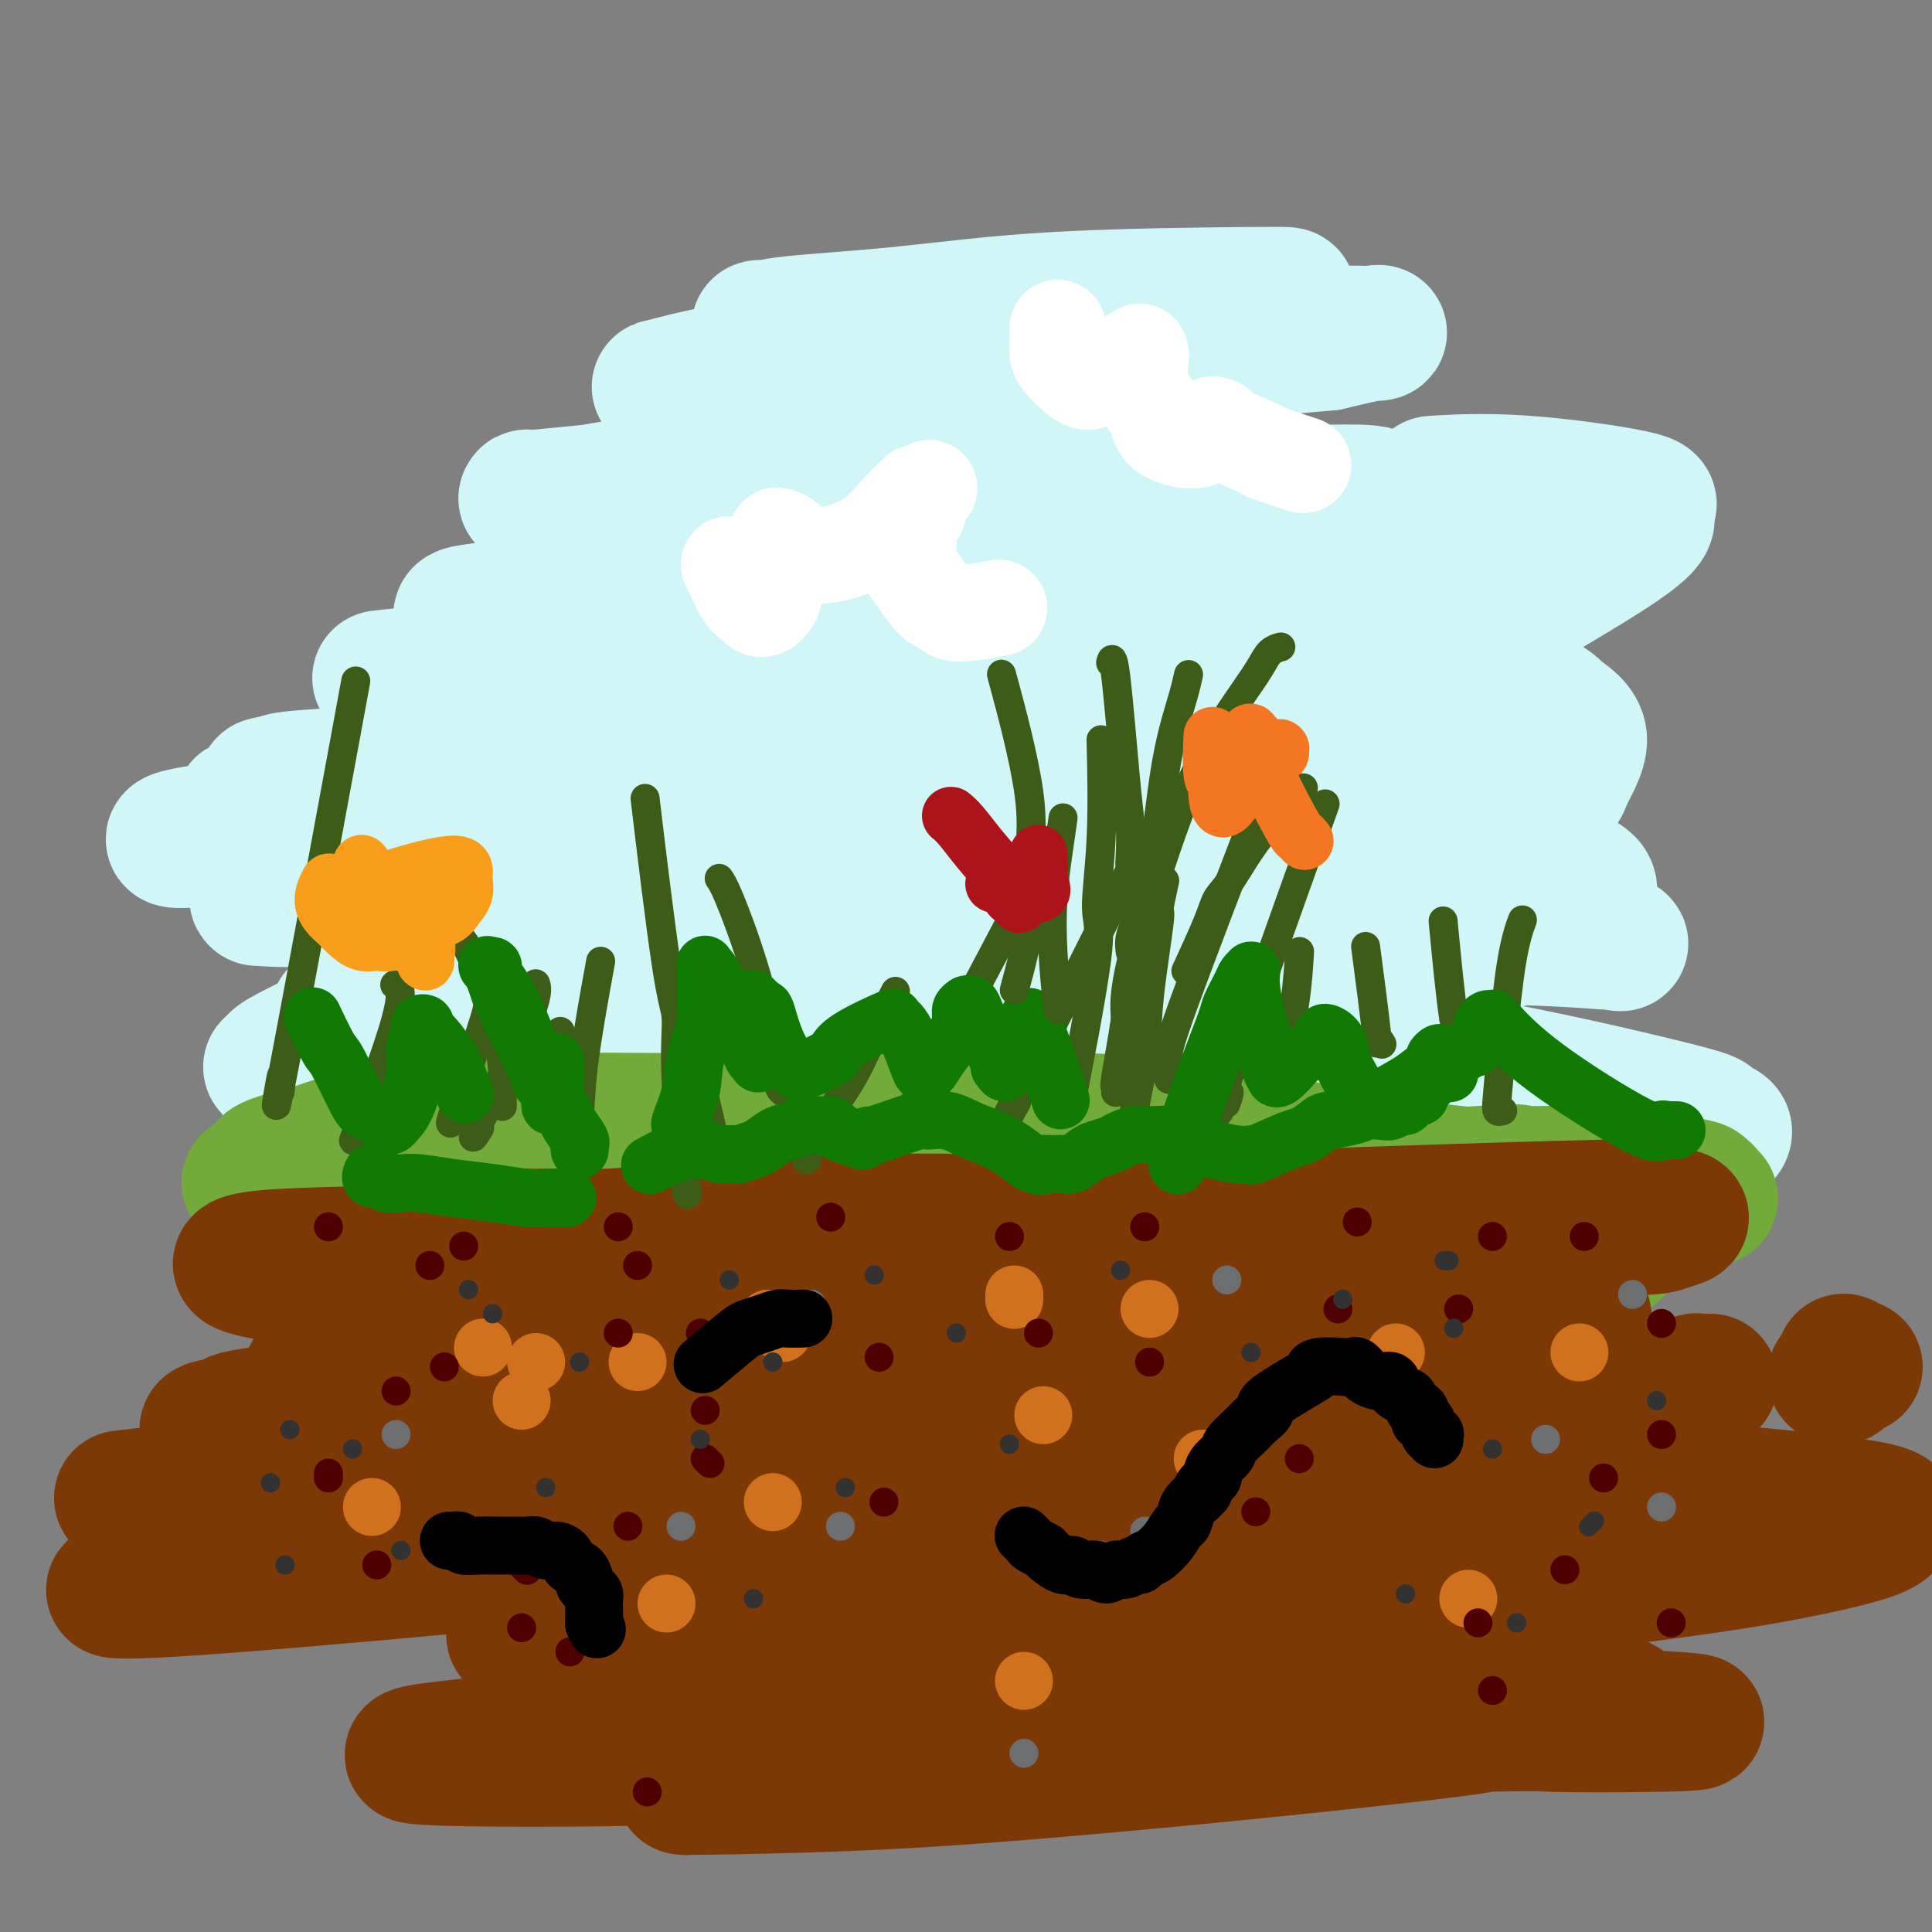 <svg viewBox='0 0 400 400' version='1.1' xmlns='http://www.w3.org/2000/svg' xmlns:xlink='http://www.w3.org/1999/xlink'><rect x="0" y="0" width="400" height="400" fill="#808080" stroke="none"/><g fill='none' stroke='#D0F6F7' stroke-width='28' stroke-linecap='round' stroke-linejoin='round'><path d='M182,231c0.112,0.003 0.224,0.005 0,0c-0.224,-0.005 -0.786,-0.018 -1,0c-0.214,0.018 -0.082,0.067 0,0c0.082,-0.067 0.113,-0.250 0,0c-0.113,0.250 -0.370,0.932 1,2c1.370,1.068 4.366,2.521 8,4c3.634,1.479 7.904,2.986 12,4c4.096,1.014 8.016,1.537 11,2c2.984,0.463 5.031,0.866 7,1c1.969,0.134 3.858,-0.002 5,0c1.142,0.002 1.536,0.140 2,0c0.464,-0.140 0.998,-0.559 1,-1c0.002,-0.441 -0.528,-0.903 0,-1c0.528,-0.097 2.115,0.170 -2,-1c-4.115,-1.170 -13.932,-3.778 -23,-5c-9.068,-1.222 -17.386,-1.060 -22,-1c-4.614,0.060 -5.522,0.016 -7,0c-1.478,-0.016 -3.525,-0.003 -6,0c-2.475,0.003 -5.378,-0.002 -7,0c-1.622,0.002 -1.963,0.012 -2,0c-0.037,-0.012 0.231,-0.045 0,0c-0.231,0.045 -0.960,0.170 4,1c4.960,0.830 15.608,2.367 27,3c11.392,0.633 23.529,0.362 33,0c9.471,-0.362 16.276,-0.814 22,-1c5.724,-0.186 10.368,-0.105 13,0c2.632,0.105 3.252,0.234 4,0c0.748,-0.234 1.625,-0.832 2,-1c0.375,-0.168 0.250,0.095 0,0c-0.250,-0.095 -0.625,-0.547 -1,-1'/><path d='M263,236c10.631,-0.929 0.710,-1.752 -10,-3c-10.710,-1.248 -22.208,-2.923 -31,-4c-8.792,-1.077 -14.877,-1.558 -20,-2c-5.123,-0.442 -9.283,-0.846 -13,-1c-3.717,-0.154 -6.990,-0.056 -11,0c-4.010,0.056 -8.757,0.072 -12,0c-3.243,-0.072 -4.983,-0.231 -6,0c-1.017,0.231 -1.311,0.852 -2,1c-0.689,0.148 -1.772,-0.178 -2,0c-0.228,0.178 0.400,0.859 6,2c5.600,1.141 16.172,2.743 27,3c10.828,0.257 21.910,-0.832 31,-2c9.090,-1.168 16.186,-2.416 22,-3c5.814,-0.584 10.346,-0.504 13,-1c2.654,-0.496 3.429,-1.569 4,-2c0.571,-0.431 0.937,-0.221 1,0c0.063,0.221 -0.178,0.454 0,0c0.178,-0.454 0.774,-1.596 -8,-3c-8.774,-1.404 -26.917,-3.069 -39,-4c-12.083,-0.931 -18.105,-1.127 -28,-2c-9.895,-0.873 -23.665,-2.423 -33,-3c-9.335,-0.577 -14.237,-0.179 -18,0c-3.763,0.179 -6.388,0.141 -8,0c-1.612,-0.141 -2.213,-0.384 -3,0c-0.787,0.384 -1.761,1.396 -2,2c-0.239,0.604 0.255,0.801 0,1c-0.255,0.199 -1.261,0.400 2,1c3.261,0.600 10.789,1.600 21,2c10.211,0.400 23.106,0.200 36,0'/><path d='M180,218c14.286,0.619 20.502,0.166 30,0c9.498,-0.166 22.279,-0.044 29,0c6.721,0.044 7.384,0.012 13,0c5.616,-0.012 16.185,-0.003 24,0c7.815,0.003 12.874,0.001 16,0c3.126,-0.001 4.318,-0.000 5,0c0.682,0.000 0.853,0.000 1,0c0.147,-0.000 0.270,-0.000 -1,0c-1.270,0.000 -3.934,0.000 -5,0c-1.066,-0.000 -0.533,-0.000 0,0'/><path d='M60,224c0.116,-0.433 0.233,-0.866 0,-1c-0.233,-0.134 -0.815,0.032 0,0c0.815,-0.032 3.026,-0.263 13,-2c9.974,-1.737 27.709,-4.982 51,-7c23.291,-2.018 52.137,-2.811 66,-3c13.863,-0.189 12.742,0.227 21,1c8.258,0.773 25.893,1.905 38,3c12.107,1.095 18.686,2.153 24,3c5.314,0.847 9.365,1.484 11,2c1.635,0.516 0.856,0.911 0,1c-0.856,0.089 -1.789,-0.127 -1,0c0.789,0.127 3.300,0.598 -5,0c-8.300,-0.598 -27.410,-2.263 -45,-4c-17.590,-1.737 -33.659,-3.545 -48,-5c-14.341,-1.455 -26.955,-2.559 -32,-3c-5.045,-0.441 -2.523,-0.221 0,0'/><path d='M70,211c-0.007,-0.420 -0.014,-0.840 0,-1c0.014,-0.160 0.049,-0.060 0,0c-0.049,0.060 -0.183,0.079 0,0c0.183,-0.079 0.684,-0.256 12,-2c11.316,-1.744 33.446,-5.056 52,-7c18.554,-1.944 33.531,-2.521 47,-3c13.469,-0.479 25.428,-0.861 46,-1c20.572,-0.139 49.756,-0.036 62,0c12.244,0.036 7.549,0.006 6,0c-1.549,-0.006 0.049,0.012 1,0c0.951,-0.012 1.255,-0.055 1,0c-0.255,0.055 -1.069,0.207 -4,0c-2.931,-0.207 -7.980,-0.773 -10,-1c-2.020,-0.227 -1.010,-0.113 0,0'/><path d='M245,189c-1.329,-0.105 -2.659,-0.209 8,0c10.659,0.209 33.306,0.733 50,2c16.694,1.267 27.434,3.279 31,4c3.566,0.721 -0.041,0.151 -1,0c-0.959,-0.151 0.729,0.115 -1,0c-1.729,-0.115 -6.875,-0.613 -20,-1c-13.125,-0.387 -34.231,-0.664 -51,-1c-16.769,-0.336 -29.203,-0.731 -44,0c-14.797,0.731 -31.958,2.587 -49,4c-17.042,1.413 -33.965,2.383 -46,4c-12.035,1.617 -19.182,3.883 -23,5c-3.818,1.117 -4.306,1.087 -5,1c-0.694,-0.087 -1.595,-0.232 2,0c3.595,0.232 11.684,0.839 25,1c13.316,0.161 31.858,-0.125 48,-1c16.142,-0.875 29.884,-2.339 44,-3c14.116,-0.661 28.605,-0.521 41,-1c12.395,-0.479 22.695,-1.578 29,-2c6.305,-0.422 8.615,-0.166 10,0c1.385,0.166 1.844,0.241 2,0c0.156,-0.241 0.010,-0.799 0,-1c-0.010,-0.201 0.117,-0.043 0,0c-0.117,0.043 -0.479,-0.027 -1,0c-0.521,0.027 -1.200,0.151 -2,0c-0.800,-0.151 -1.721,-0.577 -3,-1c-1.279,-0.423 -2.917,-0.845 -4,-1c-1.083,-0.155 -1.611,-0.044 -2,0c-0.389,0.044 -0.640,0.022 -1,0c-0.360,-0.022 -0.828,-0.044 -1,0c-0.172,0.044 -0.049,0.156 0,0c0.049,-0.156 0.025,-0.578 0,-1'/><path d='M281,197c-1.899,-0.619 -0.648,-0.166 -1,0c-0.352,0.166 -2.308,0.044 -4,0c-1.692,-0.044 -3.122,-0.012 -5,0c-1.878,0.012 -4.204,0.003 -6,0c-1.796,-0.003 -3.060,-0.001 -4,0c-0.940,0.001 -1.555,0.000 -2,0c-0.445,-0.000 -0.719,-0.000 -1,0c-0.281,0.000 -0.570,0.000 -1,0c-0.430,-0.000 -1.000,-0.000 -2,0c-1.000,0.000 -2.428,0.000 -3,0c-0.572,-0.000 -0.286,-0.000 0,0'/><path d='M185,220c-0.030,0.030 -0.061,0.061 0,0c0.061,-0.061 0.212,-0.212 0,0c-0.212,0.212 -0.789,0.789 -1,1c-0.211,0.211 -0.057,0.057 0,0c0.057,-0.057 0.016,-0.016 0,0c-0.016,0.016 -0.008,0.008 0,0'/><path d='M252,198c0.113,0.000 0.226,0.000 0,0c-0.226,0.000 -0.793,0.000 -1,0c-0.207,0.000 -0.056,0.000 0,0c0.056,0.000 0.016,0.000 0,0c-0.016,0.000 -0.008,0.000 0,0'/><path d='M114,187c-0.423,-0.452 -0.845,-0.905 -3,-1c-2.155,-0.095 -6.042,0.167 -8,0c-1.958,-0.167 -1.988,-0.762 -2,-1c-0.012,-0.238 -0.006,-0.119 0,0'/><path d='M312,183c8.480,-0.403 16.960,-0.806 -3,-1c-19.960,-0.194 -68.360,-0.181 -92,0c-23.640,0.181 -22.521,0.528 -26,1c-3.479,0.472 -11.555,1.068 -25,3c-13.445,1.932 -32.260,5.199 -46,8c-13.740,2.801 -22.404,5.136 -28,6c-5.596,0.864 -8.124,0.259 -9,0c-0.876,-0.259 -0.101,-0.170 0,0c0.101,0.170 -0.473,0.421 6,0c6.473,-0.421 19.992,-1.514 35,-3c15.008,-1.486 31.505,-3.364 51,-6c19.495,-2.636 41.989,-6.030 55,-8c13.011,-1.970 16.539,-2.517 28,-4c11.461,-1.483 30.855,-3.901 40,-5c9.145,-1.099 8.042,-0.878 7,-1c-1.042,-0.122 -2.024,-0.588 -1,-1c1.024,-0.412 4.053,-0.769 -12,-2c-16.053,-1.231 -51.188,-3.334 -77,-4c-25.812,-0.666 -42.301,0.107 -62,1c-19.699,0.893 -42.607,1.908 -61,3c-18.393,1.092 -32.271,2.261 -41,3c-8.729,0.739 -12.310,1.047 -14,1c-1.690,-0.047 -1.491,-0.450 1,-1c2.491,-0.550 7.272,-1.248 19,-3c11.728,-1.752 30.403,-4.557 49,-7c18.597,-2.443 37.116,-4.522 54,-7c16.884,-2.478 32.134,-5.355 52,-7c19.866,-1.645 44.349,-2.058 56,-2c11.651,0.058 10.472,0.588 13,1c2.528,0.412 8.764,0.706 15,1'/><path d='M296,149c13.702,0.107 5.958,0.375 -4,1c-9.958,0.625 -22.131,1.607 -27,2c-4.869,0.393 -2.435,0.196 0,0'/><path d='M60,165c-8.702,1.660 -17.404,3.320 1,0c18.404,-3.320 63.914,-11.618 100,-17c36.086,-5.382 62.749,-7.846 76,-9c13.251,-1.154 13.090,-0.999 20,-1c6.910,-0.001 20.892,-0.160 30,0c9.108,0.160 13.342,0.639 15,1c1.658,0.361 0.740,0.606 1,1c0.260,0.394 1.699,0.938 -4,1c-5.699,0.062 -18.537,-0.359 -35,0c-16.463,0.359 -36.552,1.496 -56,3c-19.448,1.504 -38.256,3.374 -58,6c-19.744,2.626 -40.425,6.008 -56,8c-15.575,1.992 -26.043,2.594 -31,3c-4.957,0.406 -4.401,0.617 -6,1c-1.599,0.383 -5.353,0.937 4,0c9.353,-0.937 31.812,-3.364 53,-6c21.188,-2.636 41.104,-5.480 53,-7c11.896,-1.520 15.773,-1.714 28,-3c12.227,-1.286 32.805,-3.663 48,-5c15.195,-1.337 25.007,-1.633 33,-2c7.993,-0.367 14.167,-0.805 16,-1c1.833,-0.195 -0.676,-0.145 0,0c0.676,0.145 4.535,0.387 -1,0c-5.535,-0.387 -20.465,-1.402 -31,-2c-10.535,-0.598 -16.677,-0.779 -29,-1c-12.323,-0.221 -30.829,-0.482 -48,0c-17.171,0.482 -33.008,1.707 -50,3c-16.992,1.293 -35.141,2.655 -43,3c-7.859,0.345 -5.430,-0.328 -3,-1'/><path d='M87,140c-15.574,0.802 -6.510,0.307 4,-1c10.510,-1.307 22.467,-3.428 28,-4c5.533,-0.572 4.643,0.404 18,-2c13.357,-2.404 40.962,-8.187 54,-11c13.038,-2.813 11.511,-2.656 16,-4c4.489,-1.344 14.996,-4.189 21,-6c6.004,-1.811 7.505,-2.587 7,-3c-0.505,-0.413 -3.015,-0.461 -1,-1c2.015,-0.539 8.555,-1.567 -3,-1c-11.555,0.567 -41.207,2.730 -59,5c-17.793,2.270 -23.729,4.646 -33,7c-9.271,2.354 -21.878,4.687 -30,6c-8.122,1.313 -11.760,1.606 -13,2c-1.240,0.394 -0.082,0.888 0,1c0.082,0.112 -0.911,-0.159 6,-1c6.911,-0.841 21.727,-2.253 41,-5c19.273,-2.747 43.005,-6.828 59,-10c15.995,-3.172 24.254,-5.435 31,-7c6.746,-1.565 11.978,-2.431 14,-3c2.022,-0.569 0.835,-0.841 1,-1c0.165,-0.159 1.684,-0.204 -2,-1c-3.684,-0.796 -12.571,-2.342 -24,-3c-11.429,-0.658 -25.401,-0.426 -37,0c-11.599,0.426 -20.824,1.047 -32,2c-11.176,0.953 -24.301,2.239 -32,3c-7.699,0.761 -9.971,0.998 -11,1c-1.029,0.002 -0.816,-0.230 -1,0c-0.184,0.230 -0.767,0.923 6,0c6.767,-0.923 20.883,-3.461 35,-6'/><path d='M150,97c13.064,-1.902 25.725,-3.657 38,-6c12.275,-2.343 24.164,-5.272 31,-7c6.836,-1.728 8.621,-2.253 14,-4c5.379,-1.747 14.354,-4.716 18,-6c3.646,-1.284 1.965,-0.882 2,-1c0.035,-0.118 1.786,-0.756 -5,-1c-6.786,-0.244 -22.111,-0.095 -35,0c-12.889,0.095 -23.344,0.136 -34,1c-10.656,0.864 -21.515,2.550 -29,4c-7.485,1.450 -11.598,2.666 -13,3c-1.402,0.334 -0.093,-0.212 7,-1c7.093,-0.788 19.969,-1.819 39,-4c19.031,-2.181 44.215,-5.513 56,-7c11.785,-1.487 10.169,-1.129 13,-2c2.831,-0.871 10.109,-2.970 13,-4c2.891,-1.030 1.395,-0.991 1,-1c-0.395,-0.009 0.310,-0.065 -8,0c-8.310,0.065 -25.635,0.250 -39,1c-13.365,0.750 -22.771,2.066 -32,3c-9.229,0.934 -18.283,1.486 -23,2c-4.717,0.514 -5.098,0.989 -6,1c-0.902,0.011 -2.326,-0.442 3,0c5.326,0.442 17.403,1.779 29,2c11.597,0.221 22.715,-0.672 33,-1c10.285,-0.328 19.736,-0.089 29,0c9.264,0.089 18.342,0.029 23,0c4.658,-0.029 4.898,-0.029 6,0c1.102,0.029 3.066,0.085 4,0c0.934,-0.085 0.838,-0.310 -1,0c-1.838,0.310 -5.419,1.155 -9,2'/><path d='M275,71c-6.522,0.628 -17.825,1.199 -30,5c-12.175,3.801 -25.220,10.832 -31,14c-5.780,3.168 -4.293,2.474 -4,3c0.293,0.526 -0.607,2.271 -1,3c-0.393,0.729 -0.278,0.443 1,1c1.278,0.557 3.720,1.956 10,3c6.280,1.044 16.398,1.732 26,2c9.602,0.268 18.688,0.115 25,0c6.312,-0.115 9.849,-0.194 12,0c2.151,0.194 2.916,0.660 3,1c0.084,0.340 -0.514,0.555 -3,1c-2.486,0.445 -6.862,1.120 -14,3c-7.138,1.880 -17.038,4.967 -23,7c-5.962,2.033 -7.986,3.014 -9,4c-1.014,0.986 -1.019,1.977 -1,3c0.019,1.023 0.062,2.078 6,3c5.938,0.922 17.772,1.711 29,2c11.228,0.289 21.851,0.076 29,0c7.149,-0.076 10.824,-0.016 13,0c2.176,0.016 2.852,-0.011 3,0c0.148,0.011 -0.233,0.061 0,0c0.233,-0.061 1.078,-0.232 -1,0c-2.078,0.232 -7.081,0.866 -18,3c-10.919,2.134 -27.756,5.768 -38,8c-10.244,2.232 -13.896,3.061 -16,4c-2.104,0.939 -2.660,1.986 -3,3c-0.340,1.014 -0.462,1.993 0,3c0.462,1.007 1.509,2.040 6,3c4.491,0.960 12.426,1.846 20,3c7.574,1.154 14.787,2.577 22,4'/><path d='M288,157c8.371,1.273 8.297,0.957 9,1c0.703,0.043 2.182,0.446 3,1c0.818,0.554 0.974,1.258 0,2c-0.974,0.742 -3.079,1.522 -6,3c-2.921,1.478 -6.660,3.654 -10,6c-3.340,2.346 -6.282,4.864 -9,7c-2.718,2.136 -5.213,3.892 -6,6c-0.787,2.108 0.134,4.567 1,6c0.866,1.433 1.676,1.838 2,2c0.324,0.162 0.162,0.081 0,0'/><path d='M307,239c0.178,-0.465 0.356,-0.929 -9,1c-9.356,1.929 -28.247,6.252 -35,8c-6.753,1.748 -1.370,0.919 0,1c1.370,0.081 -1.274,1.070 9,1c10.274,-0.070 33.466,-1.199 46,-2c12.534,-0.801 14.409,-1.272 17,-2c2.591,-0.728 5.896,-1.712 7,-2c1.104,-0.288 0.006,0.121 0,0c-0.006,-0.121 1.079,-0.772 -3,-1c-4.079,-0.228 -13.323,-0.035 -28,0c-14.677,0.035 -34.787,-0.090 -44,0c-9.213,0.090 -7.530,0.396 -20,1c-12.470,0.604 -39.091,1.507 -56,3c-16.909,1.493 -24.104,3.577 -32,5c-7.896,1.423 -16.494,2.185 -21,3c-4.506,0.815 -4.921,1.684 -5,2c-0.079,0.316 0.176,0.081 0,0c-0.176,-0.081 -0.785,-0.007 4,0c4.785,0.007 14.963,-0.051 26,0c11.037,0.051 22.934,0.213 32,0c9.066,-0.213 15.301,-0.799 19,-1c3.699,-0.201 4.861,-0.016 5,0c0.139,0.016 -0.745,-0.136 -6,0c-5.255,0.136 -14.880,0.561 -25,1c-10.120,0.439 -20.733,0.891 -30,1c-9.267,0.109 -17.187,-0.124 -26,0c-8.813,0.124 -18.518,0.607 -26,1c-7.482,0.393 -12.741,0.697 -18,1'/><path d='M88,260c-20.234,0.377 -5.318,-0.679 0,-1c5.318,-0.321 1.039,0.094 0,0c-1.039,-0.094 1.162,-0.696 3,-1c1.838,-0.304 3.314,-0.311 11,-2c7.686,-1.689 21.581,-5.059 29,-7c7.419,-1.941 8.360,-2.453 12,-4c3.640,-1.547 9.978,-4.129 13,-6c3.022,-1.871 2.729,-3.033 2,-4c-0.729,-0.967 -1.894,-1.741 -1,-3c0.894,-1.259 3.845,-3.002 -14,-5c-17.845,-1.998 -56.487,-4.250 -72,-5c-15.513,-0.750 -7.898,0.002 -7,0c0.898,-0.002 -4.922,-0.759 -7,-1c-2.078,-0.241 -0.413,0.033 0,0c0.413,-0.033 -0.426,-0.371 0,-1c0.426,-0.629 2.115,-1.547 5,-3c2.885,-1.453 6.964,-3.441 11,-6c4.036,-2.559 8.029,-5.690 11,-8c2.971,-2.310 4.921,-3.800 6,-5c1.079,-1.200 1.286,-2.111 1,-3c-0.286,-0.889 -1.065,-1.755 -3,-3c-1.935,-1.245 -5.026,-2.867 -11,-4c-5.974,-1.133 -14.831,-1.776 -19,-2c-4.169,-0.224 -3.651,-0.029 -4,0c-0.349,0.029 -1.566,-0.108 0,0c1.566,0.108 5.915,0.462 13,0c7.085,-0.462 16.908,-1.740 35,-3c18.092,-1.260 44.455,-2.503 55,-3c10.545,-0.497 5.273,-0.249 0,0'/><path d='M300,254c-0.004,0.000 -0.009,0.001 0,0c0.009,-0.001 0.030,-0.002 0,0c-0.030,0.002 -0.111,0.008 0,0c0.111,-0.008 0.413,-0.029 0,0c-0.413,0.029 -1.543,0.109 9,-3c10.543,-3.109 32.758,-9.407 42,-13c9.242,-3.593 5.511,-4.482 4,-5c-1.511,-0.518 -0.801,-0.664 -1,-1c-0.199,-0.336 -1.308,-0.863 -10,-3c-8.692,-2.137 -24.969,-5.883 -37,-8c-12.031,-2.117 -19.817,-2.604 -27,-3c-7.183,-0.396 -13.764,-0.700 -17,-1c-3.236,-0.300 -3.129,-0.597 -3,-1c0.129,-0.403 0.279,-0.914 0,-1c-0.279,-0.086 -0.987,0.252 3,-2c3.987,-2.252 12.669,-7.094 18,-10c5.331,-2.906 7.313,-3.876 13,-5c5.687,-1.124 15.081,-2.401 21,-4c5.919,-1.599 8.364,-3.520 10,-5c1.636,-1.480 2.464,-2.521 3,-3c0.536,-0.479 0.779,-0.398 1,-1c0.221,-0.602 0.419,-1.888 -2,-3c-2.419,-1.112 -7.454,-2.051 -15,-3c-7.546,-0.949 -17.604,-1.910 -23,-2c-5.396,-0.090 -6.130,0.690 -7,1c-0.870,0.310 -1.877,0.149 -2,0c-0.123,-0.149 0.637,-0.287 1,0c0.363,0.287 0.328,1.000 5,0c4.672,-1.000 14.049,-3.714 20,-6c5.951,-2.286 8.475,-4.143 11,-6'/><path d='M317,166c6.757,-2.578 6.151,-3.024 7,-5c0.849,-1.976 3.155,-5.484 3,-8c-0.155,-2.516 -2.770,-4.041 -4,-5c-1.230,-0.959 -1.076,-1.353 -4,-3c-2.924,-1.647 -8.927,-4.548 -13,-6c-4.073,-1.452 -6.215,-1.456 -7,-2c-0.785,-0.544 -0.212,-1.626 -2,-1c-1.788,0.626 -5.936,2.962 1,-1c6.936,-3.962 24.955,-14.222 34,-20c9.045,-5.778 9.115,-7.075 9,-8c-0.115,-0.925 -0.415,-1.477 0,-2c0.415,-0.523 1.544,-1.016 -3,-2c-4.544,-0.984 -14.762,-2.457 -23,-3c-8.238,-0.543 -14.497,-0.155 -17,0c-2.503,0.155 -1.252,0.078 0,0'/></g>
<g fill='none' stroke='#73AB3A' stroke-width='28' stroke-linecap='round' stroke-linejoin='round'><path d='M66,265c0.000,0.009 0.001,0.017 0,0c-0.001,-0.017 -0.002,-0.060 0,0c0.002,0.060 0.008,0.225 0,0c-0.008,-0.225 -0.029,-0.838 0,-1c0.029,-0.162 0.108,0.128 1,0c0.892,-0.128 2.599,-0.675 11,-1c8.401,-0.325 23.498,-0.427 36,-1c12.502,-0.573 22.410,-1.618 32,-2c9.590,-0.382 18.862,-0.102 29,0c10.138,0.102 21.143,0.027 32,0c10.857,-0.027 21.568,-0.007 31,0c9.432,0.007 17.586,0.002 25,0c7.414,-0.002 14.090,-0.000 19,0c4.910,0.000 8.055,-0.000 11,0c2.945,0.000 5.689,0.001 8,0c2.311,-0.001 4.190,-0.004 6,0c1.810,0.004 3.552,0.015 5,0c1.448,-0.015 2.602,-0.057 4,0c1.398,0.057 3.039,0.211 5,0c1.961,-0.211 4.242,-0.789 6,-1c1.758,-0.211 2.993,-0.057 4,0c1.007,0.057 1.786,0.015 2,0c0.214,-0.015 -0.139,-0.004 0,0c0.139,0.004 0.768,0.001 1,0c0.232,-0.001 0.066,-0.000 0,0c-0.066,0.000 -0.033,0.000 0,0'/><path d='M354,248c0.009,0.008 0.018,0.016 0,0c-0.018,-0.016 -0.062,-0.057 0,0c0.062,0.057 0.231,0.213 0,0c-0.231,-0.213 -0.863,-0.793 -1,-1c-0.137,-0.207 0.221,-0.040 0,0c-0.221,0.040 -1.019,-0.048 -2,0c-0.981,0.048 -2.144,0.230 -5,0c-2.856,-0.230 -7.404,-0.873 -10,-1c-2.596,-0.127 -3.240,0.261 -7,0c-3.760,-0.261 -10.637,-1.170 -18,-2c-7.363,-0.830 -15.210,-1.581 -24,-3c-8.790,-1.419 -18.521,-3.504 -26,-5c-7.479,-1.496 -12.707,-2.401 -19,-3c-6.293,-0.599 -13.653,-0.893 -20,-1c-6.347,-0.107 -11.682,-0.029 -17,0c-5.318,0.029 -10.618,0.007 -16,0c-5.382,-0.007 -10.845,-0.000 -17,0c-6.155,0.000 -13.003,-0.007 -19,0c-5.997,0.007 -11.145,0.029 -17,0c-5.855,-0.029 -12.419,-0.107 -19,0c-6.581,0.107 -13.179,0.401 -18,1c-4.821,0.599 -7.863,1.505 -12,2c-4.137,0.495 -9.368,0.581 -13,1c-3.632,0.419 -5.666,1.173 -8,2c-2.334,0.827 -4.968,1.727 -6,2c-1.032,0.273 -0.462,-0.082 -1,0c-0.538,0.082 -2.186,0.599 -3,1c-0.814,0.401 -0.796,0.685 -1,1c-0.204,0.315 -0.630,0.661 -1,1c-0.370,0.339 -0.685,0.669 -1,1'/><path d='M53,244c-3.093,1.378 -0.327,0.822 1,1c1.327,0.178 1.213,1.089 3,2c1.787,0.911 5.475,1.823 13,3c7.525,1.177 18.887,2.618 30,3c11.113,0.382 21.977,-0.294 32,-1c10.023,-0.706 19.207,-1.443 28,-2c8.793,-0.557 17.196,-0.935 25,-1c7.804,-0.065 15.008,0.183 23,0c7.992,-0.183 16.773,-0.797 21,-1c4.227,-0.203 3.901,0.005 19,-1c15.099,-1.005 45.623,-3.223 58,-4c12.377,-0.777 6.609,-0.113 9,0c2.391,0.113 12.943,-0.324 20,0c7.057,0.324 10.621,1.410 13,2c2.379,0.590 3.573,0.685 4,1c0.427,0.315 0.087,0.848 0,1c-0.087,0.152 0.078,-0.079 0,0c-0.078,0.079 -0.398,0.468 -1,1c-0.602,0.532 -1.486,1.206 -3,2c-1.514,0.794 -3.656,1.709 -7,3c-3.344,1.291 -7.888,2.959 -15,4c-7.112,1.041 -16.793,1.454 -26,2c-9.207,0.546 -17.940,1.224 -33,2c-15.060,0.776 -36.446,1.650 -45,2c-8.554,0.350 -4.277,0.175 0,0'/></g>
<g fill='none' stroke='#7C3805' stroke-width='28' stroke-linecap='round' stroke-linejoin='round'><path d='M148,269c-0.399,0.030 -0.798,0.060 -1,0c-0.202,-0.060 -0.208,-0.208 -1,0c-0.792,0.208 -2.369,0.774 -3,1c-0.631,0.226 -0.315,0.113 0,0'/><path d='M245,280c-0.500,0.027 -1.001,0.055 1,0c2.001,-0.055 6.503,-0.191 11,0c4.497,0.191 8.988,0.709 15,1c6.012,0.291 13.543,0.355 16,0c2.457,-0.355 -0.161,-1.131 3,-1c3.161,0.131 12.102,1.167 0,-1c-12.102,-2.167 -45.246,-7.536 -60,-10c-14.754,-2.464 -11.118,-2.021 -18,-2c-6.882,0.021 -24.282,-0.380 -38,0c-13.718,0.380 -23.753,1.540 -40,4c-16.247,2.460 -38.707,6.220 -49,8c-10.293,1.780 -8.421,1.580 -10,2c-1.579,0.420 -6.611,1.461 -8,2c-1.389,0.539 0.864,0.574 -1,1c-1.864,0.426 -7.844,1.241 8,1c15.844,-0.241 53.514,-1.538 76,-3c22.486,-1.462 29.788,-3.089 41,-4c11.212,-0.911 26.333,-1.104 41,-2c14.667,-0.896 28.881,-2.494 36,-3c7.119,-0.506 7.142,0.079 16,-1c8.858,-1.079 26.551,-3.824 33,-5c6.449,-1.176 1.654,-0.785 0,-1c-1.654,-0.215 -0.166,-1.035 -5,-2c-4.834,-0.965 -15.989,-2.073 -29,-3c-13.011,-0.927 -27.879,-1.671 -43,-2c-15.121,-0.329 -30.494,-0.242 -46,0c-15.506,0.242 -31.145,0.641 -45,1c-13.855,0.359 -25.928,0.680 -38,1'/><path d='M112,261c-22.121,0.532 -12.923,0.861 -13,1c-0.077,0.139 -9.427,0.086 -13,0c-3.573,-0.086 -1.368,-0.207 -1,0c0.368,0.207 -1.099,0.740 3,1c4.099,0.260 13.766,0.245 26,0c12.234,-0.245 27.037,-0.721 41,-1c13.963,-0.279 27.088,-0.362 40,-1c12.912,-0.638 25.613,-1.830 36,-2c10.387,-0.170 18.460,0.684 32,1c13.540,0.316 32.546,0.095 40,0c7.454,-0.095 3.356,-0.065 2,0c-1.356,0.065 0.029,0.165 1,0c0.971,-0.165 1.528,-0.597 0,-1c-1.528,-0.403 -5.140,-0.779 -15,-2c-9.860,-1.221 -25.967,-3.287 -39,-4c-13.033,-0.713 -22.990,-0.073 -35,0c-12.010,0.073 -26.073,-0.422 -42,0c-15.927,0.422 -33.719,1.762 -49,3c-15.281,1.238 -28.050,2.373 -39,3c-10.950,0.627 -20.080,0.747 -26,1c-5.920,0.253 -8.631,0.640 -10,1c-1.369,0.360 -1.396,0.692 -1,1c0.396,0.308 1.215,0.591 3,1c1.785,0.409 4.537,0.942 13,1c8.463,0.058 22.638,-0.361 35,-1c12.362,-0.639 22.912,-1.497 34,-2c11.088,-0.503 22.714,-0.650 34,-1c11.286,-0.350 22.231,-0.902 33,-1c10.769,-0.098 21.363,0.258 31,0c9.637,-0.258 18.319,-1.129 27,-2'/><path d='M260,257c31.996,-1.188 14.985,-0.657 14,-1c-0.985,-0.343 14.056,-1.559 24,-2c9.944,-0.441 14.791,-0.107 20,0c5.209,0.107 10.780,-0.013 15,0c4.220,0.013 7.089,0.157 9,0c1.911,-0.157 2.865,-0.617 4,-1c1.135,-0.383 2.450,-0.688 2,-1c-0.450,-0.312 -2.664,-0.630 -4,-1c-1.336,-0.370 -1.793,-0.793 -3,-1c-1.207,-0.207 -3.163,-0.197 -11,0c-7.837,0.197 -21.555,0.581 -34,1c-12.445,0.419 -23.619,0.872 -34,1c-10.381,0.128 -19.971,-0.071 -31,0c-11.029,0.071 -23.497,0.411 -35,1c-11.503,0.589 -22.041,1.426 -33,2c-10.959,0.574 -22.341,0.886 -28,1c-5.659,0.114 -5.597,0.031 -11,0c-5.403,-0.031 -16.270,-0.009 -22,0c-5.730,0.009 -6.322,0.006 -7,0c-0.678,-0.006 -1.441,-0.017 -2,0c-0.559,0.017 -0.915,0.060 -1,0c-0.085,-0.060 0.100,-0.222 0,0c-0.100,0.222 -0.484,0.830 0,1c0.484,0.170 1.837,-0.098 4,0c2.163,0.098 5.136,0.562 16,1c10.864,0.438 29.617,0.849 44,1c14.383,0.151 24.395,0.043 36,0c11.605,-0.043 24.802,-0.022 38,0'/><path d='M230,259c27.617,0.812 27.659,1.344 35,2c7.341,0.656 21.981,1.438 29,2c7.019,0.562 6.416,0.906 10,2c3.584,1.094 11.353,2.938 16,4c4.647,1.062 6.170,1.341 7,2c0.830,0.659 0.967,1.700 1,2c0.033,0.300 -0.037,-0.139 -1,0c-0.963,0.139 -2.818,0.855 -15,1c-12.182,0.145 -34.692,-0.281 -48,-1c-13.308,-0.719 -17.415,-1.732 -56,2c-38.585,3.732 -111.649,12.210 -141,16c-29.351,3.790 -14.989,2.894 -14,3c0.989,0.106 -11.395,1.215 -10,2c1.395,0.785 16.567,1.247 32,1c15.433,-0.247 31.125,-1.202 48,-2c16.875,-0.798 34.934,-1.440 52,-2c17.066,-0.560 33.141,-1.040 49,-1c15.859,0.040 31.504,0.599 44,1c12.496,0.401 21.845,0.644 29,1c7.155,0.356 12.116,0.824 15,1c2.884,0.176 3.689,0.061 4,0c0.311,-0.061 0.127,-0.069 -2,0c-2.127,0.069 -6.198,0.214 -17,0c-10.802,-0.214 -28.335,-0.787 -44,-1c-15.665,-0.213 -29.463,-0.065 -46,0c-16.537,0.065 -35.814,0.048 -56,1c-20.186,0.952 -41.281,2.872 -59,5c-17.719,2.128 -32.063,4.465 -41,6c-8.937,1.535 -12.469,2.267 -16,3'/><path d='M35,309c-18.465,2.194 -6.627,0.679 1,0c7.627,-0.679 11.043,-0.521 23,-1c11.957,-0.479 32.456,-1.596 52,-3c19.544,-1.404 38.133,-3.095 57,-4c18.867,-0.905 38.012,-1.024 57,-1c18.988,0.024 37.819,0.191 54,1c16.181,0.809 29.711,2.259 40,4c10.289,1.741 17.338,3.774 23,5c5.662,1.226 9.936,1.646 8,2c-1.936,0.354 -10.082,0.642 -19,1c-8.918,0.358 -18.607,0.787 -28,1c-9.393,0.213 -18.490,0.211 -55,1c-36.510,0.789 -100.431,2.368 -126,3c-25.569,0.632 -12.784,0.316 0,0'/><path d='M31,329c0.246,0.030 0.491,0.059 -1,0c-1.491,-0.059 -4.719,-0.207 -6,0c-1.281,0.207 -0.615,0.769 12,0c12.615,-0.769 37.178,-2.871 60,-5c22.822,-2.129 43.903,-4.287 64,-5c20.097,-0.713 39.211,0.020 54,0c14.789,-0.020 25.255,-0.792 40,0c14.745,0.792 33.770,3.148 40,4c6.230,0.852 -0.335,0.201 0,0c0.335,-0.201 7.570,0.049 -2,0c-9.570,-0.049 -35.944,-0.397 -55,0c-19.056,0.397 -30.795,1.538 -46,3c-15.205,1.462 -33.876,3.246 -44,4c-10.124,0.754 -11.701,0.479 -18,2c-6.299,1.521 -17.319,4.840 -21,6c-3.681,1.160 -0.022,0.163 1,0c1.022,-0.163 -0.591,0.507 4,1c4.591,0.493 15.386,0.808 39,1c23.614,0.192 60.046,0.262 75,0c14.954,-0.262 8.430,-0.854 24,0c15.570,0.854 53.233,3.154 67,4c13.767,0.846 3.637,0.237 0,0c-3.637,-0.237 -0.780,-0.101 0,0c0.780,0.101 -0.518,0.168 -8,0c-7.482,-0.168 -21.150,-0.571 -36,0c-14.850,0.571 -30.883,2.115 -48,4c-17.117,1.885 -35.319,4.110 -53,6c-17.681,1.890 -34.840,3.445 -52,5'/><path d='M121,359c-31.508,3.172 -33.777,3.601 -35,4c-1.223,0.399 -1.400,0.769 6,1c7.400,0.231 22.377,0.325 40,0c17.623,-0.325 37.892,-1.067 55,-2c17.108,-0.933 31.057,-2.056 53,-3c21.943,-0.944 51.882,-1.710 66,-2c14.118,-0.290 12.415,-0.104 16,0c3.585,0.104 12.457,0.126 20,0c7.543,-0.126 13.757,-0.399 5,-1c-8.757,-0.601 -32.484,-1.530 -45,-2c-12.516,-0.470 -13.820,-0.480 -24,0c-10.180,0.480 -29.237,1.449 -53,4c-23.763,2.551 -52.234,6.682 -67,9c-14.766,2.318 -15.827,2.823 -16,3c-0.173,0.177 0.541,0.026 0,0c-0.541,-0.026 -2.338,0.074 4,0c6.338,-0.074 20.811,-0.323 35,-1c14.189,-0.677 28.092,-1.783 42,-3c13.908,-1.217 27.819,-2.546 42,-4c14.181,-1.454 28.630,-3.033 36,-4c7.370,-0.967 7.660,-1.321 13,-2c5.340,-0.679 15.730,-1.684 20,-2c4.270,-0.316 2.419,0.056 2,0c-0.419,-0.056 0.595,-0.540 0,-1c-0.595,-0.460 -2.797,-0.897 -12,-2c-9.203,-1.103 -25.405,-2.873 -37,-4c-11.595,-1.127 -18.583,-1.611 -24,-2c-5.417,-0.389 -9.262,-0.683 -11,-1c-1.738,-0.317 -1.369,-0.659 -1,-1'/><path d='M251,343c-13.368,-1.600 -5.289,-0.102 3,-1c8.289,-0.898 16.787,-4.194 29,-7c12.213,-2.806 28.142,-5.124 42,-7c13.858,-1.876 25.644,-3.310 36,-5c10.356,-1.690 19.282,-3.634 24,-5c4.718,-1.366 5.230,-2.152 6,-3c0.770,-0.848 1.799,-1.758 -6,-3c-7.799,-1.242 -24.427,-2.816 -39,-4c-14.573,-1.184 -27.090,-1.978 -39,-2c-11.910,-0.022 -23.214,0.729 -30,1c-6.786,0.271 -9.056,0.062 -11,0c-1.944,-0.062 -3.562,0.022 -1,-1c2.562,-1.022 9.303,-3.149 12,-4c2.697,-0.851 1.348,-0.425 0,0'/><path d='M380,285c-0.065,-0.063 -0.130,-0.126 0,0c0.130,0.126 0.455,0.440 1,0c0.545,-0.440 1.311,-1.633 2,-2c0.689,-0.367 1.301,0.094 1,0c-0.301,-0.094 -1.515,-0.741 -2,-1c-0.485,-0.259 -0.243,-0.129 0,0'/><path d='M323,289c-0.480,-0.007 -0.961,-0.014 -1,0c-0.039,0.014 0.363,0.049 0,0c-0.363,-0.049 -1.490,-0.182 -3,0c-1.510,0.182 -3.402,0.680 -6,1c-2.598,0.320 -5.900,0.464 -9,1c-3.100,0.536 -5.998,1.464 -9,2c-3.002,0.536 -6.110,0.679 -8,1c-1.890,0.321 -2.563,0.820 -3,1c-0.437,0.180 -0.637,0.043 -1,0c-0.363,-0.043 -0.889,0.009 -1,0c-0.111,-0.009 0.192,-0.079 2,0c1.808,0.079 5.120,0.305 9,0c3.880,-0.305 8.327,-1.142 13,-2c4.673,-0.858 9.571,-1.736 14,-2c4.429,-0.264 8.390,0.088 12,0c3.610,-0.088 6.869,-0.616 9,-1c2.131,-0.384 3.135,-0.624 4,-1c0.865,-0.376 1.590,-0.889 2,-1c0.410,-0.111 0.505,0.181 1,0c0.495,-0.181 1.391,-0.833 2,-1c0.609,-0.167 0.933,0.151 1,0c0.067,-0.151 -0.122,-0.773 0,-1c0.122,-0.227 0.554,-0.061 1,0c0.446,0.061 0.904,0.016 1,0c0.096,-0.016 -0.170,-0.004 0,0c0.170,0.004 0.777,0.001 1,0c0.223,-0.001 0.064,-0.000 0,0c-0.064,0.000 -0.032,0.000 0,0'/></g>
<g fill='none' stroke='#D2711D' stroke-width='12' stroke-linecap='round' stroke-linejoin='round'><path d='M108,290c0.000,0.000 0.000,0.000 0,0c0.000,0.000 0.000,0.000 0,0c-0.000,0.000 0.000,0.000 0,0'/><path d='M162,276c0.000,0.000 0.000,0.000 0,0c0.000,0.000 0.000,0.000 0,0'/><path d='M100,279c0.000,0.000 0.000,0.000 0,0c0.000,0.000 0.000,0.000 0,0'/><path d='M138,332c0.000,0.000 0.000,0.000 0,0c0.000,0.000 0.000,0.000 0,0'/><path d='M77,312c0.000,0.000 0.000,0.000 0,0c0.000,0.000 0.000,0.000 0,0'/><path d='M132,282c0.000,0.000 0.000,0.000 0,0c0.000,0.000 0.000,0.000 0,0c0.000,0.000 0.000,0.000 0,0'/><path d='M160,311c0.000,0.000 0.000,0.000 0,0c0.000,0.000 0.000,0.000 0,0'/><path d='M216,293c0.000,0.000 0.000,0.000 0,0c0.000,0.000 0.000,0.000 0,0'/><path d='M212,348c0.000,0.000 0.000,0.000 0,0c0.000,0.000 0.000,0.000 0,0'/><path d='M210,269c0.000,0.111 0.000,0.222 0,0c0.000,-0.222 0.000,-0.778 0,-1c0.000,-0.222 0.000,-0.111 0,0'/><path d='M327,280c0.000,0.000 0.000,0.000 0,0c0.000,0.000 0.000,0.000 0,0c0.000,0.000 0.000,0.000 0,0'/><path d='M304,331c0.000,0.000 0.000,0.000 0,0c0.000,0.000 0.000,0.000 0,0'/><path d='M249,302c0.000,0.000 0.000,0.000 0,0c0.000,0.000 0.000,0.000 0,0'/><path d='M289,280c0.000,0.000 0.000,0.000 0,0c0.000,0.000 0.000,0.000 0,0'/><path d='M238,271c0.000,0.000 0.000,0.000 0,0c0.000,0.000 0.000,0.000 0,0'/><path d='M159,273c0.000,0.000 0.000,0.000 0,0c0.000,0.000 0.000,0.000 0,0c0.000,0.000 0.000,0.000 0,0'/><path d='M111,282c0.000,0.000 0.000,0.000 0,0c0.000,0.000 0.000,0.000 0,0'/></g>
<g fill='none' stroke='#4E0000' stroke-width='6' stroke-linecap='round' stroke-linejoin='round'><path d='M68,254c0.000,0.000 0.000,0.000 0,0c0.000,0.000 0.000,0.000 0,0'/><path d='M132,262c0.000,0.000 0.000,0.000 0,0c0.000,0.000 0.000,0.000 0,0'/><path d='M89,262c0.000,0.000 0.000,0.000 0,0c0.000,0.000 0.000,0.000 0,0'/><path d='M96,258c0.000,0.000 0.000,0.000 0,0c0.000,0.000 0.000,0.000 0,0'/><path d='M128,254c0.000,0.000 0.000,0.000 0,0c0.000,0.000 0.000,0.000 0,0'/><path d='M172,252c0.000,0.000 0.000,0.000 0,0c0.000,0.000 0.000,0.000 0,0'/><path d='M209,256c0.000,0.000 0.000,0.000 0,0c0.000,0.000 0.000,0.000 0,0'/><path d='M237,254c0.000,0.000 0.000,0.000 0,0c0.000,0.000 0.000,0.000 0,0c-0.000,0.000 0.000,0.000 0,0'/><path d='M281,253c0.000,0.000 0.000,0.000 0,0c0.000,0.000 0.000,0.000 0,0c0.000,0.000 0.000,0.000 0,0'/><path d='M328,256c0.000,0.000 0.000,0.000 0,0c0.000,0.000 0.000,0.000 0,0'/><path d='M309,256c0.000,0.000 0.000,0.000 0,0c0.000,0.000 0.000,0.000 0,0'/><path d='M215,276c0.000,0.000 0.000,0.000 0,0c0.000,0.000 0.000,0.000 0,0'/><path d='M182,281c0.000,0.000 0.000,0.000 0,0c0.000,0.000 0.000,0.000 0,0c0.000,0.000 0.000,0.000 0,0'/><path d='M145,276c0.000,0.000 0.000,0.000 0,0c0.000,0.000 0.000,0.000 0,0'/><path d='M128,276c0.000,0.000 0.000,0.000 0,0c0.000,0.000 0.000,0.000 0,0'/><path d='M92,283c0.000,0.000 0.000,0.000 0,0c0.000,0.000 0.000,0.000 0,0'/><path d='M147,303c-0.417,-0.417 -0.833,-0.833 -1,-1c-0.167,-0.167 -0.083,-0.083 0,0'/><path d='M82,288c0.000,0.000 0.000,0.000 0,0c0.000,0.000 0.000,0.000 0,0c-0.000,0.000 0.000,0.000 0,0'/><path d='M130,316c0.000,0.000 0.000,0.000 0,0c0.000,0.000 0.000,0.000 0,0'/><path d='M68,306c0.000,-0.417 0.000,-0.833 0,-1c0.000,-0.167 0.000,-0.083 0,0'/><path d='M109,325c0.111,0.111 0.222,0.222 0,0c-0.222,-0.222 -0.778,-0.778 -1,-1c-0.222,-0.222 -0.111,-0.111 0,0'/><path d='M78,324c0.000,0.000 0.000,0.000 0,0c0.000,0.000 0.000,0.000 0,0c0.000,0.000 0.000,0.000 0,0'/><path d='M118,342c0.000,0.000 0.000,0.000 0,0c0.000,0.000 -0.000,0.000 0,0c0.000,-0.000 0.000,0.000 0,0'/><path d='M134,371c0.000,0.000 0.000,0.000 0,0c0.000,0.000 0.000,0.000 0,0c0.000,0.000 0.000,0.000 0,0'/><path d='M108,337c0.000,0.000 0.000,0.000 0,0c0.000,0.000 0.000,0.000 0,0c-0.000,0.000 0.000,0.000 0,0'/><path d='M183,311c0.000,0.000 0.000,0.000 0,0c0.000,0.000 0.000,0.000 0,0c0.000,0.000 0.000,0.000 0,0'/><path d='M238,282c0.000,0.000 0.000,0.000 0,0c0.000,0.000 0.000,0.000 0,0'/><path d='M302,271c0.000,0.000 0.000,0.000 0,0c0.000,0.000 0.000,0.000 0,0c0.000,0.000 0.000,0.000 0,0'/><path d='M344,274c0.000,0.000 0.000,0.000 0,0c0.000,0.000 0.000,0.000 0,0'/><path d='M332,306c0.000,0.000 0.000,0.000 0,0c0.000,0.000 0.000,0.000 0,0'/><path d='M269,302c0.000,0.000 0.000,0.000 0,0c0.000,0.000 0.000,0.000 0,0'/><path d='M260,313c0.000,0.000 0.000,0.000 0,0c0.000,0.000 0.000,0.000 0,0'/><path d='M306,336c0.000,0.000 0.000,0.000 0,0c0.000,0.000 0.000,0.000 0,0c0.000,0.000 0.000,0.000 0,0'/><path d='M346,336c0.000,0.000 0.000,0.000 0,0c0.000,0.000 0.000,0.000 0,0c0.000,0.000 0.000,0.000 0,0'/><path d='M309,350c0.000,0.000 0.000,0.000 0,0c0.000,0.000 0.000,0.000 0,0'/><path d='M324,325c0.000,0.000 0.000,0.000 0,0c0.000,0.000 0.000,0.000 0,0c0.000,0.000 0.000,0.000 0,0'/><path d='M344,297c0.000,0.000 0.000,0.000 0,0c0.000,0.000 0.000,0.000 0,0'/><path d='M277,271c0.000,0.000 0.000,0.000 0,0c0.000,0.000 0.000,0.000 0,0c0.000,0.000 0.000,0.000 0,0'/><path d='M146,292c0.000,0.000 0.000,0.000 0,0c0.000,0.000 0.000,0.000 0,0'/></g>
<g fill='none' stroke='#6D6E70' stroke-width='6' stroke-linecap='round' stroke-linejoin='round'><path d='M82,297c0.000,0.000 0.000,0.000 0,0c0.000,0.000 0.000,0.000 0,0c-0.000,0.000 0.000,0.000 0,0'/><path d='M141,316c0.000,0.000 0.000,0.000 0,0c0.000,0.000 0.000,0.000 0,0'/><path d='M115,318c0.000,0.000 0.000,0.000 0,0c0.000,0.000 0.000,0.000 0,0c-0.000,0.000 0.000,0.000 0,0'/><path d='M237,317c0.000,0.000 0.000,0.000 0,0c0.000,0.000 0.000,0.000 0,0'/><path d='M212,363c0.000,0.000 0.000,0.000 0,0c0.000,0.000 0.000,0.000 0,0'/><path d='M174,316c0.000,0.000 0.000,0.000 0,0c0.000,0.000 0.000,0.000 0,0c0.000,0.000 0.000,0.000 0,0'/><path d='M168,270c0.000,0.000 0.000,0.000 0,0c0.000,0.000 0.000,0.000 0,0'/><path d='M254,265c0.000,0.000 0.000,0.000 0,0c0.000,0.000 0.000,0.000 0,0'/><path d='M228,322c0.000,0.000 0.000,0.000 0,0c0.000,0.000 0.000,0.000 0,0c0.000,0.000 0.000,0.000 0,0'/><path d='M320,298c0.000,0.000 0.000,0.000 0,0c0.000,0.000 0.000,0.000 0,0'/><path d='M344,312c0.000,0.000 0.000,0.000 0,0c0.000,0.000 0.000,0.000 0,0'/><path d='M338,268c0.000,0.000 0.000,0.000 0,0c0.000,0.000 0.000,0.000 0,0'/></g>
<g fill='none' stroke='#323232' stroke-width='4' stroke-linecap='round' stroke-linejoin='round'><path d='M83,321c0.000,0.000 0.000,0.000 0,0c0.000,0.000 0.000,0.000 0,0c0.000,-0.000 -0.000,0.000 0,0c0.000,0.000 0.000,0.000 0,0'/><path d='M60,296c0.000,0.000 0.000,0.000 0,0c0.000,0.000 0.000,0.000 0,0c0.000,0.000 0.000,0.000 0,0'/><path d='M120,282c0.000,0.000 0.000,0.000 0,0c0.000,0.000 0.000,0.000 0,0'/><path d='M56,307c0.000,0.000 0.000,0.000 0,0c0.000,0.000 0.000,0.000 0,0'/><path d='M113,308c0.000,0.000 0.000,0.000 0,0c0.000,0.000 -0.000,0.000 0,0c0.000,0.000 0.000,0.000 0,0c0.000,0.000 0.000,0.000 0,0'/><path d='M73,300c0.000,0.000 0.000,0.000 0,0c0.000,0.000 0.000,0.000 0,0c0.000,0.000 0.000,0.000 0,0c0.000,0.000 0.000,0.000 0,0'/><path d='M59,324c0.000,0.000 0.000,0.000 0,0c0.000,0.000 -0.000,0.000 0,0c0.000,0.000 0.000,0.000 0,0'/><path d='M97,267c0.000,0.000 0.000,0.000 0,0c0.000,0.000 0.000,0.000 0,0'/><path d='M151,265c0.000,0.000 0.000,0.000 0,0c0.000,0.000 0.000,0.000 0,0c0.000,-0.000 0.000,0.000 0,0'/><path d='M102,272c0.000,0.000 0.000,0.000 0,0c0.000,0.000 0.000,0.000 0,0'/><path d='M145,298c0.000,0.000 0.000,0.000 0,0c0.000,0.000 0.000,0.000 0,0c0.000,0.000 0.000,0.000 0,0c0.000,0.000 0.000,0.000 0,0'/><path d='M160,282c0.000,0.000 0.000,0.000 0,0c0.000,0.000 0.000,0.000 0,0c0.000,0.000 0.000,0.000 0,0c0.000,0.000 0.000,0.000 0,0'/><path d='M175,308c0.000,0.000 0.000,0.000 0,0c0.000,0.000 0.000,0.000 0,0c0.000,0.000 0.000,0.000 0,0c0.000,0.000 0.000,0.000 0,0'/><path d='M198,276c0.000,0.000 0.000,0.000 0,0c0.000,0.000 0.000,0.000 0,0c0.000,0.000 0.000,0.000 0,0'/><path d='M181,264c0.000,0.000 0.000,0.000 0,0c0.000,0.000 0.000,0.000 0,0'/><path d='M209,299c0.000,0.000 0.000,0.000 0,0c0.000,0.000 0.000,0.000 0,0c-0.000,0.000 0.000,0.000 0,0'/><path d='M232,263c0.000,0.000 0.000,0.000 0,0c0.000,0.000 0.000,0.000 0,0c0.000,0.000 0.000,0.000 0,0'/><path d='M278,269c0.000,0.000 0.000,0.000 0,0c0.000,0.000 0.000,0.000 0,0'/><path d='M259,280c0.000,0.000 0.000,0.000 0,0c0.000,0.000 0.000,0.000 0,0c0.000,0.000 0.000,0.000 0,0'/><path d='M301,275c0.000,0.000 0.000,0.000 0,0c0.000,0.000 0.000,0.000 0,0'/><path d='M300,261c-0.422,0.000 -0.844,0.000 -1,0c-0.156,0.000 -0.044,0.000 0,0c0.044,0.000 0.022,0.000 0,0'/><path d='M343,290c0.000,0.000 0.000,0.000 0,0c0.000,0.000 0.000,0.000 0,0c0.000,0.000 0.000,0.000 0,0'/><path d='M309,300c0.000,0.000 0.000,0.000 0,0c0.000,0.000 0.000,0.000 0,0c0.000,0.000 0.000,0.000 0,0'/><path d='M329,316c-0.008,0.008 -0.016,0.016 0,0c0.016,-0.016 0.057,-0.057 0,0c-0.057,0.057 -0.211,0.211 0,0c0.211,-0.211 0.788,-0.788 1,-1c0.212,-0.212 0.061,-0.061 0,0c-0.061,0.061 -0.030,0.030 0,0'/><path d='M314,336c0.000,0.000 0.000,0.000 0,0c0.000,0.000 0.000,0.000 0,0c0.000,0.000 0.000,0.000 0,0'/><path d='M291,330c0.000,0.000 0.000,0.000 0,0c0.000,0.000 0.000,0.000 0,0c0.000,0.000 0.000,0.000 0,0'/><path d='M156,331c0.000,0.000 0.000,0.000 0,0c0.000,0.000 0.000,0.000 0,0c0.000,0.000 0.000,0.000 0,0'/></g>
<g fill='none' stroke='#3D5C18' stroke-width='6' stroke-linecap='round' stroke-linejoin='round'><path d='M167,240c-0.014,0.147 -0.027,0.294 0,0c0.027,-0.294 0.095,-1.029 0,-1c-0.095,0.029 -0.354,0.823 0,0c0.354,-0.823 1.321,-3.262 3,-6c1.679,-2.738 4.068,-5.775 6,-9c1.932,-3.225 3.405,-6.637 5,-10c1.595,-3.363 3.313,-6.675 4,-8c0.687,-1.325 0.344,-0.662 0,0'/><path d='M188,232c-0.075,-0.145 -0.150,-0.290 0,-1c0.150,-0.710 0.525,-1.984 0,-1c-0.525,0.984 -1.949,4.226 2,-3c3.949,-7.226 13.271,-24.922 17,-32c3.729,-7.078 1.864,-3.539 0,0'/><path d='M210,229c-0.141,0.252 -0.282,0.503 0,0c0.282,-0.503 0.987,-1.761 0,0c-0.987,1.761 -3.665,6.541 0,-1c3.665,-7.541 13.673,-27.403 18,-36c4.327,-8.597 2.973,-5.930 3,-6c0.027,-0.070 1.436,-2.877 2,-4c0.564,-1.123 0.282,-0.561 0,0'/><path d='M222,227c-0.041,0.210 -0.082,0.419 0,0c0.082,-0.419 0.289,-1.468 0,0c-0.289,1.468 -1.072,5.452 0,0c1.072,-5.452 4.000,-20.339 5,-28c1.000,-7.661 0.072,-8.095 0,-11c-0.072,-2.905 0.711,-8.282 1,-15c0.289,-6.718 0.082,-14.777 0,-18c-0.082,-3.223 -0.041,-1.612 0,0'/><path d='M231,226c-0.015,0.136 -0.030,0.272 0,0c0.030,-0.272 0.107,-0.953 0,-1c-0.107,-0.047 -0.396,0.540 0,-2c0.396,-2.540 1.479,-8.208 2,-12c0.521,-3.792 0.480,-5.707 1,-9c0.520,-3.293 1.602,-7.963 2,-11c0.398,-3.037 0.114,-4.439 0,-5c-0.114,-0.561 -0.057,-0.280 0,0'/><path d='M235,233c-0.213,-0.691 -0.426,-1.381 0,-4c0.426,-2.619 1.491,-7.165 2,-11c0.509,-3.835 0.462,-6.959 1,-12c0.538,-5.041 1.660,-12.001 2,-15c0.340,-2.999 -0.101,-2.038 0,-3c0.101,-0.962 0.743,-3.846 1,-5c0.257,-1.154 0.128,-0.577 0,0'/><path d='M242,223c-0.021,0.415 -0.041,0.829 0,0c0.041,-0.829 0.145,-2.903 0,-4c-0.145,-1.097 -0.539,-1.219 3,-11c3.539,-9.781 11.011,-29.223 14,-37c2.989,-7.777 1.494,-3.888 0,0'/><path d='M254,228c-0.144,0.429 -0.287,0.858 0,0c0.287,-0.858 1.005,-3.003 0,-1c-1.005,2.003 -3.732,8.155 0,-3c3.732,-11.155 13.923,-39.616 18,-51c4.077,-11.384 2.038,-5.692 0,0'/><path d='M266,218c0.053,-0.080 0.105,-0.159 0,0c-0.105,0.159 -0.368,0.558 0,-1c0.368,-1.558 1.368,-5.073 2,-9c0.632,-3.927 0.895,-8.265 1,-10c0.105,-1.735 0.053,-0.868 0,0'/><path d='M286,216c-0.035,-0.056 -0.069,-0.113 0,0c0.069,0.113 0.242,0.395 0,0c-0.242,-0.395 -0.900,-1.467 -1,-1c-0.100,0.467 0.358,2.472 0,-1c-0.358,-3.472 -1.531,-12.421 -2,-16c-0.469,-3.579 -0.235,-1.790 0,0'/><path d='M302,211c-0.014,0.144 -0.029,0.287 0,0c0.029,-0.287 0.100,-1.005 0,0c-0.100,1.005 -0.373,3.732 -1,0c-0.627,-3.732 -1.608,-13.923 -2,-18c-0.392,-4.077 -0.196,-2.038 0,0'/><path d='M311,230c0.108,-0.034 0.217,-0.068 0,0c-0.217,0.068 -0.758,0.238 -1,0c-0.242,-0.238 -0.184,-0.884 0,-3c0.184,-2.116 0.492,-5.701 1,-11c0.508,-5.299 1.214,-12.311 2,-17c0.786,-4.689 1.653,-7.054 2,-8c0.347,-0.946 0.173,-0.473 0,0'/><path d='M162,226c0.008,0.006 0.015,0.012 0,0c-0.015,-0.012 -0.053,-0.043 0,0c0.053,0.043 0.197,0.160 0,0c-0.197,-0.160 -0.736,-0.597 -1,-2c-0.264,-1.403 -0.253,-3.774 -1,-8c-0.747,-4.226 -2.252,-10.308 -4,-16c-1.748,-5.692 -3.740,-10.994 -5,-14c-1.260,-3.006 -1.789,-3.716 -2,-4c-0.211,-0.284 -0.106,-0.142 0,0'/><path d='M147,233c-0.149,-0.512 -0.298,-1.024 0,0c0.298,1.024 1.042,3.583 0,-1c-1.042,-4.583 -3.869,-16.310 -5,-21c-1.131,-4.690 -0.565,-2.345 0,0'/><path d='M142,245c0.234,2.007 0.468,4.014 0,0c-0.468,-4.014 -1.639,-14.048 -2,-21c-0.361,-6.952 0.089,-10.822 0,-13c-0.089,-2.178 -0.716,-2.663 -2,-11c-1.284,-8.337 -3.224,-24.525 -4,-31c-0.776,-6.475 -0.388,-3.238 0,0'/><path d='M119,239c-0.107,-1.314 -0.214,-2.628 0,-4c0.214,-1.372 0.748,-2.801 1,-5c0.252,-2.199 0.222,-5.169 1,-11c0.778,-5.831 2.365,-14.523 3,-18c0.635,-3.477 0.317,-1.738 0,0'/><path d='M99,234c0.287,-0.459 0.574,-0.919 0,0c-0.574,0.919 -2.010,3.215 0,-1c2.010,-4.215 7.464,-14.943 10,-21c2.536,-6.057 2.153,-7.445 2,-8c-0.153,-0.555 -0.077,-0.278 0,0'/><path d='M94,231c-0.649,1.474 -1.298,2.947 0,-1c1.298,-3.947 4.544,-13.316 6,-18c1.456,-4.684 1.123,-4.684 1,-6c-0.123,-1.316 -0.035,-3.947 0,-5c0.035,-1.053 0.018,-0.526 0,0'/><path d='M74,234c0.242,-0.641 0.485,-1.282 0,0c-0.485,1.282 -1.697,4.488 0,0c1.697,-4.488 6.303,-16.670 8,-23c1.697,-6.330 0.485,-6.809 0,-7c-0.485,-0.191 -0.242,-0.096 0,0'/><path d='M58,226c0.274,-2.476 0.548,-4.952 0,-2c-0.548,2.952 -1.917,11.333 1,-4c2.917,-15.333 10.119,-54.381 13,-70c2.881,-15.619 1.440,-7.810 0,0'/><path d='M104,229c0.001,-0.021 0.001,-0.042 0,0c-0.001,0.042 -0.004,0.146 0,0c0.004,-0.146 0.016,-0.542 0,-1c-0.016,-0.458 -0.061,-0.978 0,-2c0.061,-1.022 0.226,-2.547 0,-5c-0.226,-2.453 -0.844,-5.833 -2,-10c-1.156,-4.167 -2.850,-9.122 -4,-12c-1.150,-2.878 -1.757,-3.679 -2,-4c-0.243,-0.321 -0.121,-0.160 0,0'/><path d='M116,231c0.000,-0.440 0.000,-0.881 0,-1c0.000,-0.119 0.000,0.083 0,-3c0.000,-3.083 0.000,-9.452 0,-12c0.000,-2.548 0.000,-1.274 0,0'/></g>
<g fill='none' stroke='#107A03' stroke-width='12' stroke-linecap='round' stroke-linejoin='round'><path d='M120,238c0.001,0.008 0.002,0.015 0,0c-0.002,-0.015 -0.008,-0.053 0,0c0.008,0.053 0.029,0.197 0,0c-0.029,-0.197 -0.108,-0.733 0,-1c0.108,-0.267 0.402,-0.264 0,-1c-0.402,-0.736 -1.500,-2.211 -2,-3c-0.500,-0.789 -0.403,-0.891 -1,-2c-0.597,-1.109 -1.890,-3.224 -3,-5c-1.110,-1.776 -2.039,-3.215 -3,-5c-0.961,-1.785 -1.955,-3.918 -3,-6c-1.045,-2.082 -2.140,-4.113 -3,-6c-0.860,-1.887 -1.484,-3.629 -2,-5c-0.516,-1.371 -0.924,-2.369 -1,-3c-0.076,-0.631 0.181,-0.893 0,-1c-0.181,-0.107 -0.800,-0.058 -1,0c-0.200,0.058 0.019,0.125 0,0c-0.019,-0.125 -0.275,-0.441 0,0c0.275,0.441 1.081,1.640 2,3c0.919,1.360 1.953,2.883 3,5c1.047,2.117 2.109,4.829 3,7c0.891,2.171 1.612,3.800 2,5c0.388,1.200 0.443,1.972 1,3c0.557,1.028 1.617,2.311 2,3c0.383,0.689 0.088,0.782 0,1c-0.088,0.218 0.029,0.560 0,1c-0.029,0.440 -0.204,0.977 0,1c0.204,0.023 0.787,-0.468 1,-1c0.213,-0.532 0.057,-1.105 0,-2c-0.057,-0.895 -0.016,-2.113 0,-3c0.016,-0.887 0.008,-1.444 0,-2'/><path d='M115,221c0.139,-1.464 -0.015,-1.125 0,-1c0.015,0.125 0.197,0.035 0,0c-0.197,-0.035 -0.775,-0.017 -1,0c-0.225,0.017 -0.099,0.033 0,0c0.099,-0.033 0.170,-0.114 0,0c-0.170,0.114 -0.582,0.422 -1,1c-0.418,0.578 -0.843,1.425 -1,2c-0.157,0.575 -0.045,0.879 0,1c0.045,0.121 0.022,0.061 0,0'/><path d='M65,211c-0.022,-0.047 -0.044,-0.093 0,0c0.044,0.093 0.155,0.327 0,0c-0.155,-0.327 -0.577,-1.214 0,0c0.577,1.214 2.151,4.528 3,6c0.849,1.472 0.973,1.102 2,3c1.027,1.898 2.958,6.064 4,8c1.042,1.936 1.196,1.641 2,2c0.804,0.359 2.259,1.373 3,2c0.741,0.627 0.767,0.868 1,1c0.233,0.132 0.674,0.156 1,0c0.326,-0.156 0.536,-0.494 1,-1c0.464,-0.506 1.182,-1.182 2,-3c0.818,-1.818 1.735,-4.778 2,-7c0.265,-2.222 -0.121,-3.706 0,-5c0.121,-1.294 0.749,-2.396 1,-3c0.251,-0.604 0.124,-0.708 0,-1c-0.124,-0.292 -0.247,-0.771 0,-1c0.247,-0.229 0.863,-0.206 1,0c0.137,0.206 -0.205,0.596 0,1c0.205,0.404 0.955,0.824 2,2c1.045,1.176 2.383,3.109 3,4c0.617,0.891 0.512,0.740 1,2c0.488,1.260 1.568,3.931 2,5c0.432,1.069 0.216,0.534 0,0'/><path d='M141,234c-0.001,0.009 -0.002,0.017 0,0c0.002,-0.017 0.008,-0.060 0,0c-0.008,0.060 -0.028,0.223 0,0c0.028,-0.223 0.106,-0.833 0,-1c-0.106,-0.167 -0.396,0.110 0,-1c0.396,-1.110 1.479,-3.608 2,-6c0.521,-2.392 0.479,-4.677 1,-7c0.521,-2.323 1.604,-4.685 2,-7c0.396,-2.315 0.106,-4.582 0,-6c-0.106,-1.418 -0.028,-1.988 0,-3c0.028,-1.012 0.007,-2.468 0,-3c-0.007,-0.532 0.000,-0.141 0,0c-0.000,0.141 -0.009,0.033 0,0c0.009,-0.033 0.035,0.009 0,0c-0.035,-0.009 -0.132,-0.070 0,0c0.132,0.070 0.493,0.270 1,1c0.507,0.730 1.159,1.989 2,4c0.841,2.011 1.870,4.775 3,7c1.130,2.225 2.360,3.913 3,5c0.640,1.087 0.691,1.575 1,2c0.309,0.425 0.878,0.789 1,1c0.122,0.211 -0.202,0.271 0,0c0.202,-0.271 0.930,-0.871 1,-2c0.070,-1.129 -0.519,-2.787 -1,-4c-0.481,-1.213 -0.855,-1.980 -1,-3c-0.145,-1.020 -0.059,-2.294 0,-3c0.059,-0.706 0.093,-0.844 0,-1c-0.093,-0.156 -0.312,-0.330 0,0c0.312,0.330 1.156,1.165 2,2'/><path d='M158,209c0.413,-0.986 0.947,2.049 2,5c1.053,2.951 2.625,5.817 4,7c1.375,1.183 2.552,0.684 4,0c1.448,-0.684 3.168,-1.553 4,-2c0.832,-0.447 0.778,-0.473 1,-1c0.222,-0.527 0.721,-1.557 3,-3c2.279,-1.443 6.337,-3.301 8,-4c1.663,-0.699 0.932,-0.239 1,0c0.068,0.239 0.935,0.259 2,2c1.065,1.741 2.329,5.205 3,7c0.671,1.795 0.750,1.922 1,2c0.250,0.078 0.670,0.106 1,0c0.330,-0.106 0.571,-0.347 1,-1c0.429,-0.653 1.047,-1.720 2,-3c0.953,-1.280 2.240,-2.773 3,-4c0.760,-1.227 0.991,-2.186 1,-3c0.009,-0.814 -0.205,-1.481 0,-2c0.205,-0.519 0.830,-0.890 1,-1c0.170,-0.110 -0.115,0.041 0,0c0.115,-0.041 0.630,-0.273 1,0c0.370,0.273 0.594,1.053 1,2c0.406,0.947 0.994,2.063 2,4c1.006,1.937 2.430,4.696 3,6c0.570,1.304 0.285,1.152 0,1'/><path d='M207,221c1.334,2.035 1.170,0.624 1,0c-0.170,-0.624 -0.347,-0.459 0,-1c0.347,-0.541 1.218,-1.787 2,-3c0.782,-1.213 1.476,-2.391 2,-3c0.524,-0.609 0.877,-0.647 1,-1c0.123,-0.353 0.016,-1.020 0,-1c-0.016,0.020 0.057,0.727 0,0c-0.057,-0.727 -0.246,-2.888 1,0c1.246,2.888 3.927,10.825 5,14c1.073,3.175 0.536,1.587 0,0'/><path d='M244,241c-0.017,0.031 -0.035,0.063 0,0c0.035,-0.063 0.121,-0.219 0,0c-0.121,0.219 -0.451,0.815 0,-1c0.451,-1.815 1.683,-6.041 3,-10c1.317,-3.959 2.720,-7.652 4,-11c1.280,-3.348 2.438,-6.351 3,-8c0.562,-1.649 0.529,-1.944 1,-3c0.471,-1.056 1.447,-2.872 2,-4c0.553,-1.128 0.684,-1.567 1,-2c0.316,-0.433 0.816,-0.859 1,-1c0.184,-0.141 0.051,0.003 0,0c-0.051,-0.003 -0.021,-0.153 0,0c0.021,0.153 0.033,0.611 0,1c-0.033,0.389 -0.110,0.711 0,2c0.110,1.289 0.407,3.546 1,6c0.593,2.454 1.480,5.105 2,7c0.520,1.895 0.672,3.033 1,4c0.328,0.967 0.832,1.763 1,2c0.168,0.237 0.002,-0.086 0,0c-0.002,0.086 0.161,0.580 1,0c0.839,-0.580 2.354,-2.236 3,-3c0.646,-0.764 0.424,-0.637 1,-1c0.576,-0.363 1.951,-1.217 3,-2c1.049,-0.783 1.771,-1.494 2,-2c0.229,-0.506 -0.037,-0.805 0,-1c0.037,-0.195 0.376,-0.285 1,0c0.624,0.285 1.532,0.944 2,2c0.468,1.056 0.497,2.510 1,4c0.503,1.490 1.482,3.017 2,4c0.518,0.983 0.577,1.424 1,2c0.423,0.576 1.212,1.288 2,2'/><path d='M283,228c1.111,2.059 0.887,1.206 1,1c0.113,-0.206 0.561,0.233 1,0c0.439,-0.233 0.868,-1.139 2,-2c1.132,-0.861 2.968,-1.677 5,-3c2.032,-1.323 4.260,-3.151 5,-4c0.740,-0.849 -0.008,-0.717 0,-1c0.008,-0.283 0.773,-0.979 1,-1c0.227,-0.021 -0.083,0.634 0,1c0.083,0.366 0.561,0.445 1,1c0.439,0.555 0.840,1.587 1,2c0.160,0.413 0.080,0.206 0,0'/><path d='M347,234c0.114,-0.000 0.227,-0.000 0,0c-0.227,0.000 -0.796,0.000 -1,0c-0.204,-0.000 -0.044,-0.002 0,0c0.044,0.002 -0.029,0.006 0,0c0.029,-0.006 0.160,-0.024 0,0c-0.160,0.024 -0.611,0.090 -1,0c-0.389,-0.090 -0.716,-0.335 -1,0c-0.284,0.335 -0.524,1.252 -5,-1c-4.476,-2.252 -13.189,-7.672 -19,-12c-5.811,-4.328 -8.720,-7.563 -10,-9c-1.280,-1.437 -0.930,-1.076 -1,-1c-0.070,0.076 -0.559,-0.134 -1,0c-0.441,0.134 -0.835,0.613 -1,1c-0.165,0.387 -0.101,0.682 0,1c0.101,0.318 0.238,0.660 0,1c-0.238,0.340 -0.853,0.680 -1,1c-0.147,0.320 0.172,0.621 0,1c-0.172,0.379 -0.835,0.838 -1,1c-0.165,0.162 0.169,0.027 0,0c-0.169,-0.027 -0.841,0.052 -1,0c-0.159,-0.052 0.194,-0.236 0,0c-0.194,0.236 -0.933,0.892 -1,1c-0.067,0.108 0.540,-0.333 0,0c-0.540,0.333 -2.227,1.440 -3,2c-0.773,0.560 -0.631,0.574 -1,1c-0.369,0.426 -1.248,1.265 -2,2c-0.752,0.735 -1.376,1.368 -2,2'/><path d='M295,225c-2.439,2.421 -1.038,1.973 -1,2c0.038,0.027 -1.287,0.529 -2,1c-0.713,0.471 -0.813,0.910 -1,1c-0.187,0.090 -0.459,-0.169 -1,0c-0.541,0.169 -1.350,0.767 -2,1c-0.650,0.233 -1.142,0.103 -2,0c-0.858,-0.103 -2.082,-0.178 -3,0c-0.918,0.178 -1.529,0.609 -3,1c-1.471,0.391 -3.803,0.743 -5,1c-1.197,0.257 -1.258,0.418 -2,1c-0.742,0.582 -2.164,1.583 -3,2c-0.836,0.417 -1.085,0.250 -3,1c-1.915,0.750 -5.497,2.418 -7,3c-1.503,0.582 -0.926,0.079 -1,0c-0.074,-0.079 -0.799,0.265 -3,0c-2.201,-0.265 -5.878,-1.140 -8,-2c-2.122,-0.860 -2.689,-1.706 -4,-2c-1.311,-0.294 -3.366,-0.037 -5,0c-1.634,0.037 -2.845,-0.146 -4,0c-1.155,0.146 -2.252,0.621 -3,1c-0.748,0.379 -1.146,0.662 -2,1c-0.854,0.338 -2.164,0.732 -3,1c-0.836,0.268 -1.196,0.412 -2,1c-0.804,0.588 -2.050,1.622 -3,2c-0.950,0.378 -1.602,0.102 -2,0c-0.398,-0.102 -0.542,-0.029 -1,0c-0.458,0.029 -1.229,0.015 -2,0'/><path d='M217,241c-2.921,0.907 -1.225,0.175 -1,0c0.225,-0.175 -1.023,0.208 -2,0c-0.977,-0.208 -1.685,-1.008 -3,-2c-1.315,-0.992 -3.237,-2.178 -5,-3c-1.763,-0.822 -3.367,-1.280 -5,-2c-1.633,-0.720 -3.294,-1.700 -5,-2c-1.706,-0.300 -3.455,0.081 -4,0c-0.545,-0.081 0.116,-0.623 -2,0c-2.116,0.623 -7.007,2.413 -9,3c-1.993,0.587 -1.087,-0.027 -1,0c0.087,0.027 -0.643,0.697 -1,1c-0.357,0.303 -0.339,0.239 -1,0c-0.661,-0.239 -2.001,-0.653 -3,-1c-0.999,-0.347 -1.656,-0.626 -2,-1c-0.344,-0.374 -0.374,-0.845 -1,-1c-0.626,-0.155 -1.848,0.004 -3,0c-1.152,-0.004 -2.232,-0.170 -3,0c-0.768,0.170 -1.222,0.676 -2,1c-0.778,0.324 -1.881,0.465 -3,1c-1.119,0.535 -2.254,1.464 -3,2c-0.746,0.536 -1.101,0.680 -2,1c-0.899,0.320 -2.340,0.815 -3,1c-0.660,0.185 -0.538,0.060 -1,0c-0.462,-0.060 -1.509,-0.055 -2,0c-0.491,0.055 -0.426,0.158 -1,0c-0.574,-0.158 -1.787,-0.579 -3,-1'/><path d='M146,238c-1.160,-0.136 -0.561,0.024 -1,0c-0.439,-0.024 -1.918,-0.231 -3,0c-1.082,0.231 -1.768,0.899 -2,1c-0.232,0.101 -0.011,-0.365 -1,0c-0.989,0.365 -3.189,1.560 -4,2c-0.811,0.440 -0.232,0.126 0,0c0.232,-0.126 0.116,-0.063 0,0'/><path d='M77,243c0.000,-0.000 0.000,-0.000 0,0c-0.000,0.000 -0.000,0.000 0,0c0.000,-0.000 0.000,-0.000 0,0c-0.000,0.000 -0.000,0.000 0,0c0.000,-0.000 0.001,-0.001 0,0c-0.001,0.001 -0.002,0.004 0,0c0.002,-0.004 0.008,-0.016 0,0c-0.008,0.016 -0.029,0.061 0,0c0.029,-0.061 0.107,-0.226 0,0c-0.107,0.226 -0.401,0.844 0,1c0.401,0.156 1.497,-0.151 2,0c0.503,0.151 0.414,0.761 1,1c0.586,0.239 1.847,0.106 3,0c1.153,-0.106 2.197,-0.186 4,0c1.803,0.186 4.365,0.638 7,1c2.635,0.362 5.344,0.633 8,1c2.656,0.367 5.258,0.830 7,1c1.742,0.170 2.623,0.046 4,0c1.377,-0.046 3.251,-0.013 4,0c0.749,0.013 0.375,0.007 0,0'/></g>
<g fill='none' stroke='#3D5C18' stroke-width='6' stroke-linecap='round' stroke-linejoin='round'><path d='M233,214c0.000,-0.005 0.000,-0.009 0,0c-0.000,0.009 -0.001,0.033 0,0c0.001,-0.033 0.004,-0.122 0,0c-0.004,0.122 -0.016,0.456 0,0c0.016,-0.456 0.061,-1.703 0,-3c-0.061,-1.297 -0.228,-2.643 0,-5c0.228,-2.357 0.852,-5.726 2,-10c1.148,-4.274 2.821,-9.453 5,-16c2.179,-6.547 4.864,-14.462 8,-21c3.136,-6.538 6.721,-11.699 9,-15c2.279,-3.301 3.250,-4.740 4,-6c0.750,-1.260 1.279,-2.339 2,-3c0.721,-0.661 1.635,-0.903 2,-1c0.365,-0.097 0.183,-0.048 0,0'/><path d='M234,197c-0.011,-0.064 -0.021,-0.127 0,0c0.021,0.127 0.075,0.446 0,0c-0.075,-0.446 -0.277,-1.657 0,-3c0.277,-1.343 1.033,-2.820 2,-6c0.967,-3.180 2.144,-8.065 3,-13c0.856,-4.935 1.392,-9.922 2,-14c0.608,-4.078 1.287,-7.248 2,-10c0.713,-2.752 1.461,-5.087 2,-7c0.539,-1.913 0.868,-3.404 1,-4c0.132,-0.596 0.066,-0.298 0,0'/><path d='M235,185c-0.418,-1.918 -0.837,-3.836 -1,-5c-0.163,-1.164 -0.072,-1.572 0,-3c0.072,-1.428 0.124,-3.874 0,-6c-0.124,-2.126 -0.425,-3.931 -1,-10c-0.575,-6.069 -1.424,-16.403 -2,-21c-0.576,-4.597 -0.879,-3.456 -1,-3c-0.121,0.456 -0.061,0.228 0,0'/><path d='M246,200c-0.408,0.886 -0.816,1.771 0,0c0.816,-1.771 2.858,-6.199 4,-9c1.142,-2.801 1.386,-3.974 2,-5c0.614,-1.026 1.598,-1.904 3,-4c1.402,-2.096 3.224,-5.411 6,-9c2.776,-3.589 6.508,-7.454 8,-9c1.492,-1.546 0.746,-0.773 0,0'/><path d='M210,205c1.308,-4.837 2.616,-9.675 3,-14c0.384,-4.325 -0.155,-8.139 0,-12c0.155,-3.861 1.003,-7.770 0,-15c-1.003,-7.230 -3.858,-17.780 -5,-22c-1.142,-4.220 -0.571,-2.110 0,0'/><path d='M219,209c-0.400,-4.043 -0.801,-8.086 -1,-12c-0.199,-3.914 -0.198,-7.699 0,-11c0.198,-3.301 0.592,-6.120 1,-9c0.408,-2.880 0.831,-5.823 1,-7c0.169,-1.177 0.085,-0.589 0,0'/></g>
<g fill='none' stroke='#F47623' stroke-width='12' stroke-linecap='round' stroke-linejoin='round'><path d='M251,154c0.002,-0.476 0.005,-0.951 0,-1c-0.005,-0.049 -0.016,0.329 0,0c0.016,-0.329 0.059,-1.364 0,0c-0.059,1.364 -0.220,5.126 0,7c0.220,1.874 0.819,1.860 1,2c0.181,0.140 -0.058,0.434 0,2c0.058,1.566 0.412,4.406 2,3c1.588,-1.406 4.412,-7.056 6,-9c1.588,-1.944 1.942,-0.181 2,0c0.058,0.181 -0.181,-1.219 0,-2c0.181,-0.781 0.780,-0.941 1,-1c0.220,-0.059 0.059,-0.016 0,0c-0.059,0.016 -0.016,0.004 0,0c0.016,-0.004 0.004,-0.001 0,0c-0.004,0.001 -0.001,0.000 0,0c0.001,-0.000 0.002,-0.000 0,0c-0.002,0.000 -0.005,-0.000 0,0c0.005,0.000 0.017,0.001 0,0c-0.017,-0.001 -0.065,-0.003 0,0c0.065,0.003 0.242,0.012 0,0c-0.242,-0.012 -0.905,-0.045 -1,0c-0.095,0.045 0.377,0.167 0,0c-0.377,-0.167 -1.601,-0.622 -2,-1c-0.399,-0.378 0.029,-0.679 0,-1c-0.029,-0.321 -0.514,-0.660 -1,-1'/><path d='M259,152c-0.466,-0.632 -0.132,-0.211 0,0c0.132,0.211 0.063,0.213 0,0c-0.063,-0.213 -0.118,-0.642 0,0c0.118,0.642 0.410,2.354 2,6c1.590,3.646 4.478,9.225 6,12c1.522,2.775 1.679,2.747 2,3c0.321,0.253 0.806,0.787 1,1c0.194,0.213 0.097,0.107 0,0'/><path d='M252,154c0.004,0.001 0.008,0.003 0,0c-0.008,-0.003 -0.028,-0.009 0,0c0.028,0.009 0.105,0.034 0,0c-0.105,-0.034 -0.390,-0.129 0,0c0.390,0.129 1.456,0.480 2,1c0.544,0.520 0.564,1.210 1,2c0.436,0.790 1.286,1.682 2,2c0.714,0.318 1.291,0.062 2,0c0.709,-0.062 1.549,0.071 2,0c0.451,-0.071 0.513,-0.345 1,-1c0.487,-0.655 1.398,-1.692 2,-2c0.602,-0.308 0.893,0.114 1,0c0.107,-0.114 0.028,-0.763 0,-1c-0.028,-0.237 -0.007,-0.064 0,0c0.007,0.064 -0.002,0.017 0,0c0.002,-0.017 0.014,-0.005 0,0c-0.014,0.005 -0.055,0.001 0,0c0.055,-0.001 0.207,-0.000 0,0c-0.207,0.000 -0.773,0.000 -1,0c-0.227,-0.000 -0.113,-0.000 0,0'/></g>
<g fill='none' stroke='#F99E1B' stroke-width='12' stroke-linecap='round' stroke-linejoin='round'><path d='M75,179c-0.010,-0.012 -0.020,-0.024 0,0c0.020,0.024 0.071,0.086 0,0c-0.071,-0.086 -0.264,-0.318 0,0c0.264,0.318 0.985,1.187 2,3c1.015,1.813 2.324,4.569 4,7c1.676,2.431 3.720,4.536 5,6c1.280,1.464 1.796,2.289 2,3c0.204,0.711 0.095,1.310 0,1c-0.095,-0.310 -0.175,-1.529 0,-2c0.175,-0.471 0.604,-0.193 0,-1c-0.604,-0.807 -2.243,-2.700 -3,-4c-0.757,-1.300 -0.632,-2.009 -2,-3c-1.368,-0.991 -4.227,-2.266 -6,-3c-1.773,-0.734 -2.458,-0.928 -3,-1c-0.542,-0.072 -0.941,-0.021 -1,0c-0.059,0.021 0.222,0.014 0,0c-0.222,-0.014 -0.946,-0.035 -1,0c-0.054,0.035 0.563,0.124 1,0c0.437,-0.124 0.695,-0.462 2,-1c1.305,-0.538 3.656,-1.278 6,-2c2.344,-0.722 4.682,-1.428 7,-2c2.318,-0.572 4.616,-1.010 6,-1c1.384,0.010 1.856,0.466 2,1c0.144,0.534 -0.038,1.144 0,2c0.038,0.856 0.297,1.959 0,3c-0.297,1.041 -1.148,2.021 -2,3'/><path d='M94,188c-0.944,1.983 -3.305,2.442 -5,3c-1.695,0.558 -2.723,1.215 -4,2c-1.277,0.785 -2.803,1.696 -4,2c-1.197,0.304 -2.064,-0.001 -3,0c-0.936,0.001 -1.940,0.307 -3,0c-1.060,-0.307 -2.175,-1.228 -3,-2c-0.825,-0.772 -1.359,-1.395 -2,-2c-0.641,-0.605 -1.388,-1.193 -2,-2c-0.612,-0.807 -1.088,-1.833 -1,-3c0.088,-1.167 0.739,-2.476 1,-3c0.261,-0.524 0.130,-0.262 0,0'/></g>
<g fill='none' stroke='#AD1419' stroke-width='12' stroke-linecap='round' stroke-linejoin='round'><path d='M197,169c-0.010,-0.008 -0.019,-0.015 0,0c0.019,0.015 0.067,0.054 0,0c-0.067,-0.054 -0.250,-0.200 0,0c0.250,0.200 0.931,0.746 2,2c1.069,1.254 2.525,3.215 4,5c1.475,1.785 2.970,3.393 4,5c1.030,1.607 1.597,3.212 2,4c0.403,0.788 0.644,0.759 1,1c0.356,0.241 0.827,0.750 1,1c0.173,0.250 0.046,0.240 0,0c-0.046,-0.240 -0.012,-0.709 0,-1c0.012,-0.291 0.003,-0.404 0,-1c-0.003,-0.596 -0.001,-1.677 0,-2c0.001,-0.323 0.000,0.110 0,0c-0.000,-0.110 -0.001,-0.762 0,-1c0.001,-0.238 0.003,-0.060 0,0c-0.003,0.060 -0.010,0.002 0,0c0.010,-0.002 0.037,0.052 0,0c-0.037,-0.052 -0.139,-0.210 -1,0c-0.861,0.210 -2.481,0.788 -3,1c-0.519,0.212 0.063,0.057 0,0c-0.063,-0.057 -0.772,-0.017 -1,0c-0.228,0.017 0.027,0.012 0,0c-0.027,-0.012 -0.334,-0.031 0,0c0.334,0.031 1.309,0.114 2,0c0.691,-0.114 1.100,-0.423 2,0c0.900,0.423 2.293,1.577 3,2c0.707,0.423 0.729,0.114 1,0c0.271,-0.114 0.792,-0.033 1,0c0.208,0.033 0.104,0.016 0,0'/><path d='M215,185c1.238,-0.256 0.332,-1.897 0,-3c-0.332,-1.103 -0.089,-1.668 0,-2c0.089,-0.332 0.024,-0.429 0,-1c-0.024,-0.571 -0.006,-1.615 0,-2c0.006,-0.385 0.002,-0.110 0,0c-0.002,0.110 -0.001,0.055 0,0'/></g>
<g fill='none' stroke='#000000' stroke-width='12' stroke-linecap='round' stroke-linejoin='round'><path d='M212,318c0.000,0.000 0.000,0.000 0,0c-0.000,-0.000 -0.000,-0.000 0,0c0.000,0.000 0.000,0.000 0,0c-0.000,-0.000 -0.000,-0.000 0,0c0.000,0.000 0.000,0.000 0,0c-0.000,-0.000 -0.001,-0.001 0,0c0.001,0.001 0.004,0.003 0,0c-0.004,-0.003 -0.013,-0.012 0,0c0.013,0.012 0.049,0.045 0,0c-0.049,-0.045 -0.184,-0.168 0,0c0.184,0.168 0.686,0.627 1,1c0.314,0.373 0.440,0.659 1,1c0.560,0.341 1.552,0.736 2,1c0.448,0.264 0.350,0.395 1,1c0.650,0.605 2.047,1.684 3,2c0.953,0.316 1.463,-0.130 2,0c0.537,0.130 1.102,0.834 2,1c0.898,0.166 2.128,-0.208 3,0c0.872,0.208 1.386,0.999 2,1c0.614,0.001 1.330,-0.788 2,-1c0.670,-0.212 1.295,0.152 2,0c0.705,-0.152 1.491,-0.820 2,-1c0.509,-0.180 0.742,0.126 1,0c0.258,-0.126 0.542,-0.686 1,-1c0.458,-0.314 1.092,-0.381 2,-1c0.908,-0.619 2.091,-1.790 3,-3c0.909,-1.210 1.543,-2.458 2,-3c0.457,-0.542 0.739,-0.377 1,-1c0.261,-0.623 0.503,-2.035 1,-3c0.497,-0.965 1.248,-1.482 2,-2'/><path d='M248,310c1.652,-2.052 1.282,-1.183 1,-1c-0.282,0.183 -0.475,-0.321 0,-1c0.475,-0.679 1.617,-1.532 2,-2c0.383,-0.468 0.007,-0.552 0,-1c-0.007,-0.448 0.353,-1.260 1,-2c0.647,-0.740 1.579,-1.406 2,-2c0.421,-0.594 0.329,-1.114 1,-2c0.671,-0.886 2.104,-2.136 3,-3c0.896,-0.864 1.256,-1.341 2,-2c0.744,-0.659 1.873,-1.501 2,-2c0.127,-0.499 -0.748,-0.656 1,-2c1.748,-1.344 6.118,-3.876 8,-5c1.882,-1.124 1.277,-0.839 1,-1c-0.277,-0.161 -0.227,-0.769 1,-1c1.227,-0.231 3.631,-0.086 5,0c1.369,0.086 1.705,0.112 2,0c0.295,-0.112 0.550,-0.363 1,0c0.450,0.363 1.094,1.340 2,2c0.906,0.660 2.074,1.001 3,1c0.926,-0.001 1.610,-0.346 2,0c0.390,0.346 0.487,1.383 1,2c0.513,0.617 1.444,0.814 2,1c0.556,0.186 0.737,0.362 1,1c0.263,0.638 0.606,1.738 1,2c0.394,0.262 0.837,-0.314 1,0c0.163,0.314 0.047,1.518 0,2c-0.047,0.482 -0.023,0.241 0,0'/><path d='M294,294c2.255,1.653 1.393,0.286 1,0c-0.393,-0.286 -0.315,0.511 0,1c0.315,0.489 0.869,0.671 1,1c0.131,0.329 -0.161,0.806 0,1c0.161,0.194 0.775,0.103 1,0c0.225,-0.103 0.061,-0.220 0,0c-0.061,0.220 -0.017,0.777 0,1c0.017,0.223 0.009,0.111 0,0'/><path d='M93,319c0.000,0.000 0.000,0.000 0,0c-0.000,-0.000 -0.000,-0.000 0,0c0.000,0.000 0.000,0.000 0,0c-0.000,-0.000 -0.001,-0.000 0,0c0.001,0.000 0.003,0.000 0,0c-0.003,-0.000 -0.012,-0.001 0,0c0.012,0.001 0.043,0.004 0,0c-0.043,-0.004 -0.161,-0.015 0,0c0.161,0.015 0.602,0.057 1,0c0.398,-0.057 0.753,-0.211 1,0c0.247,0.211 0.388,0.789 1,1c0.612,0.211 1.697,0.055 3,0c1.303,-0.055 2.824,-0.011 4,0c1.176,0.011 2.005,-0.012 3,0c0.995,0.012 2.154,0.058 3,0c0.846,-0.058 1.377,-0.219 2,0c0.623,0.219 1.336,0.817 2,1c0.664,0.183 1.278,-0.049 2,0c0.722,0.049 1.552,0.380 2,1c0.448,0.620 0.515,1.528 1,2c0.485,0.472 1.388,0.508 2,1c0.612,0.492 0.935,1.440 1,2c0.065,0.560 -0.126,0.731 0,1c0.126,0.269 0.570,0.634 1,1c0.430,0.366 0.847,0.732 1,1c0.153,0.268 0.041,0.436 0,1c-0.041,0.564 -0.011,1.522 0,2c0.011,0.478 0.003,0.475 0,1c-0.003,0.525 -0.001,1.579 0,2c0.001,0.421 0.000,0.211 0,0'/><path d='M123,336c1.000,2.333 0.500,1.167 0,0'/><path d='M146,282c-0.003,0.003 -0.006,0.005 0,0c0.006,-0.005 0.022,-0.018 0,0c-0.022,0.018 -0.081,0.069 0,0c0.081,-0.069 0.304,-0.256 0,0c-0.304,0.256 -1.133,0.954 0,0c1.133,-0.954 4.227,-3.562 6,-5c1.773,-1.438 2.223,-1.706 3,-2c0.777,-0.294 1.879,-0.615 3,-1c1.121,-0.385 2.259,-0.835 3,-1c0.741,-0.165 1.084,-0.044 2,0c0.916,0.044 2.405,0.013 3,0c0.595,-0.013 0.298,-0.006 0,0'/></g>
<g fill='none' stroke='#FFFFFF' stroke-width='20' stroke-linecap='round' stroke-linejoin='round'><path d='M151,117c0.000,0.000 0.000,0.000 0,0c-0.000,-0.000 -0.001,-0.001 0,0c0.001,0.001 0.002,0.004 0,0c-0.002,-0.004 -0.009,-0.016 0,0c0.009,0.016 0.033,0.059 0,0c-0.033,-0.059 -0.123,-0.220 0,0c0.123,0.220 0.457,0.823 1,2c0.543,1.177 1.294,2.930 2,4c0.706,1.070 1.369,1.459 2,2c0.631,0.541 1.232,1.236 2,1c0.768,-0.236 1.705,-1.403 2,-2c0.295,-0.597 -0.050,-0.626 0,-1c0.050,-0.374 0.497,-1.095 1,-2c0.503,-0.905 1.063,-1.994 1,-3c-0.063,-1.006 -0.749,-1.930 -1,-3c-0.251,-1.070 -0.067,-2.287 0,-3c0.067,-0.713 0.016,-0.924 0,-1c-0.016,-0.076 0.003,-0.018 0,0c-0.003,0.018 -0.029,-0.003 0,0c0.029,0.003 0.113,0.029 0,0c-0.113,-0.029 -0.423,-0.115 0,0c0.423,0.115 1.578,0.430 2,1c0.422,0.570 0.111,1.395 1,2c0.889,0.605 2.977,0.992 5,1c2.023,0.008 3.981,-0.361 6,-1c2.019,-0.639 4.100,-1.548 6,-3c1.900,-1.452 3.620,-3.447 5,-5c1.380,-1.553 2.422,-2.664 3,-3c0.578,-0.336 0.694,0.102 1,0c0.306,-0.102 0.802,-0.743 1,-1c0.198,-0.257 0.099,-0.128 0,0'/><path d='M191,102c2.534,-1.852 0.868,-0.481 0,0c-0.868,0.481 -0.936,0.071 -1,0c-0.064,-0.071 -0.122,0.196 0,1c0.122,0.804 0.424,2.144 0,3c-0.424,0.856 -1.572,1.228 -2,2c-0.428,0.772 -0.134,1.943 0,3c0.134,1.057 0.109,1.998 0,3c-0.109,1.002 -0.302,2.063 0,3c0.302,0.937 1.098,1.750 2,3c0.902,1.250 1.910,2.937 3,4c1.090,1.063 2.261,1.501 3,2c0.739,0.499 1.045,1.057 3,1c1.955,-0.057 5.559,-0.731 7,-1c1.441,-0.269 0.721,-0.135 0,0'/><path d='M219,68c-0.000,0.028 -0.001,0.056 0,0c0.001,-0.056 0.003,-0.195 0,0c-0.003,0.195 -0.010,0.723 0,1c0.010,0.277 0.036,0.303 0,1c-0.036,0.697 -0.135,2.063 0,3c0.135,0.937 0.506,1.443 1,2c0.494,0.557 1.113,1.163 2,2c0.887,0.837 2.043,1.905 3,2c0.957,0.095 1.714,-0.783 2,-1c0.286,-0.217 0.101,0.225 1,0c0.899,-0.225 2.882,-1.118 4,-2c1.118,-0.882 1.371,-1.753 2,-2c0.629,-0.247 1.632,0.128 2,0c0.368,-0.128 0.099,-0.761 0,-1c-0.099,-0.239 -0.027,-0.084 0,0c0.027,0.084 0.009,0.098 0,0c-0.009,-0.098 -0.010,-0.309 0,0c0.010,0.309 0.030,1.136 0,2c-0.030,0.864 -0.108,1.765 0,3c0.108,1.235 0.404,2.804 1,4c0.596,1.196 1.492,2.019 2,3c0.508,0.981 0.626,2.120 1,3c0.374,0.880 1.003,1.501 2,2c0.997,0.499 2.361,0.877 3,1c0.639,0.123 0.553,-0.009 1,0c0.447,0.009 1.426,0.160 2,0c0.574,-0.160 0.742,-0.631 1,-1c0.258,-0.369 0.605,-0.635 1,-1c0.395,-0.365 0.838,-0.830 1,-1c0.162,-0.170 0.044,-0.046 0,0c-0.044,0.046 -0.012,0.013 0,0c0.012,-0.013 0.006,-0.007 0,0'/><path d='M251,88c1.609,-0.097 1.133,0.661 1,1c-0.133,0.339 0.078,0.259 2,1c1.922,0.741 5.557,2.302 7,3c1.443,0.698 0.696,0.534 2,1c1.304,0.466 4.658,1.562 6,2c1.342,0.438 0.671,0.219 0,0'/></g>
</svg>